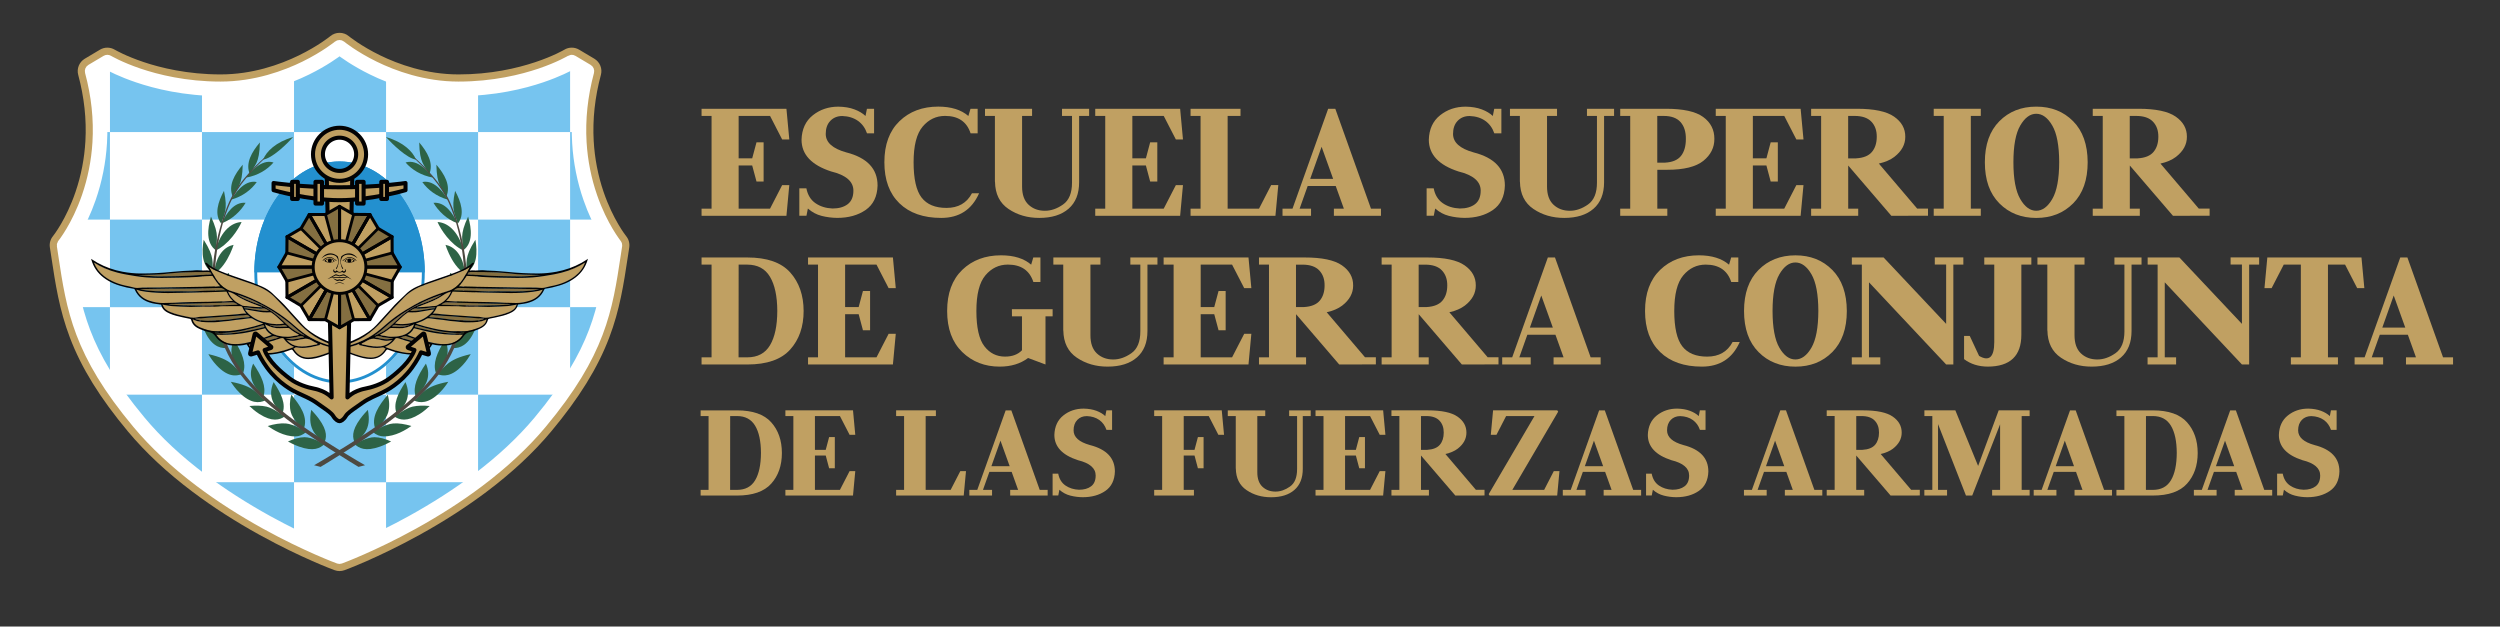 <?xml version="1.0" encoding="utf-8"?>
<!-- Generator: Adobe Illustrator 26.3.1, SVG Export Plug-In . SVG Version: 6.00 Build 0)  -->
<svg version="1.1" id="Capa_1" xmlns="http://www.w3.org/2000/svg" xmlns:xlink="http://www.w3.org/1999/xlink" x="0px" y="0px"
	 viewBox="0 0 935.23 234.38" style="enable-background:new 0 0 935.23 234.38;" xml:space="preserve">
<rect x="0" y="0" width="935.23" height="234.38" fill="#333333" stroke="none"/>
<style type="text/css">
	.st0{fill:#FFFFFF;}
	.st1{clip-path:url(#SVGID_00000106868719821754313590000015131803506677250456_);fill:#76C4EF;}
	.st2{fill:#C0A062;}
	.st3{fill:none;stroke:#FFFFFF;stroke-width:3.886;stroke-miterlimit:10;}
	.st4{fill:#2390CF;}
	.st5{fill:#2D6346;}
	.st6{fill:#4D4941;}
	.st7{fill:#846F41;}
	.st8{fill:#020203;}
	.st9{fill:none;stroke:#020203;stroke-width:1.519;stroke-linecap:round;stroke-linejoin:round;stroke-miterlimit:10;}
	.st10{fill:none;stroke:#020203;stroke-width:1.139;stroke-linecap:round;stroke-linejoin:round;stroke-miterlimit:10;}
	.st11{fill:none;stroke:#020203;stroke-width:1.05;stroke-linecap:round;stroke-linejoin:round;stroke-miterlimit:10;}
	.st12{fill:none;stroke:#020203;stroke-width:0.38;stroke-linecap:round;stroke-linejoin:round;stroke-miterlimit:10;}
	.st13{fill:none;stroke:#020203;stroke-width:1.102;stroke-linecap:round;stroke-linejoin:round;stroke-miterlimit:10;}
</style>
<g>
	<path class="st0" d="M221.54,73.65c-2.26-6.52-3.62-13.36-4.04-20.32c-0.52-8.7,0.43-17.62,2.82-26.52
		c0.09-0.33-0.05-0.69-0.35-0.86l-5.7-3.39c-0.24-0.14-0.55-0.14-0.79,0c-0.04,0.02-4.17,2.49-11.38,4.94
		c-6.67,2.26-17.39,4.96-30.57,4.96c-13.12,0-24.38-4.18-31.52-7.68c-7.75-3.8-12.45-7.66-12.5-7.7c-0.28-0.23-0.72-0.23-0.99,0
		c-0.05,0.04-4.72,3.88-12.46,7.68c-7.15,3.51-18.42,7.7-31.56,7.7c-13.16,0-23.86-2.69-30.52-4.95
		c-7.23-2.45-11.39-4.93-11.43-4.95c-0.24-0.15-0.55-0.15-0.79,0l-5.7,3.39c-0.3,0.18-0.44,0.53-0.35,0.86
		c2.4,8.9,3.35,17.82,2.82,26.52c-0.42,6.96-1.78,13.8-4.04,20.32c-3.85,11.12-9.06,17.55-9.11,17.62c-0.14,0.17-0.2,0.39-0.17,0.61
		c0.18,1.18,0.36,2.35,0.53,3.5c3.09,20.43,5.52,36.56,27.67,63.1c6.29,7.54,14.16,14.88,23.41,21.83
		c7.39,5.55,15.66,10.87,24.59,15.8c15.2,8.39,27.21,12.82,27.33,12.86c0.09,0.03,0.17,0.05,0.26,0.05c0.09,0,0.18-0.02,0.26-0.05
		c0.12-0.04,12.14-4.47,27.34-12.86c8.93-4.93,17.21-10.24,24.59-15.8c9.25-6.95,17.12-14.29,23.41-21.83
		c22.15-26.55,24.58-42.68,27.67-63.1c0.17-1.15,0.35-2.32,0.53-3.5c0.03-0.22-0.03-0.44-0.17-0.61
		C230.6,91.2,225.4,84.77,221.54,73.65"/>
	<g>
		<defs>
			<path id="SVGID_1_" d="M114.75,26.14C107.45,29.73,95.94,34,82.51,34c-13.39,0-24.29-2.74-31.07-5.05
				c-6.16-2.09-10.06-4.16-11.28-4.84l-4.81,2.86c2.33,8.89,3.25,17.8,2.72,26.5c-0.43,7.11-1.82,14.09-4.14,20.75
				c-3.54,10.19-8.09,16.39-9.14,17.75c0.16,1.07,0.32,2.13,0.48,3.17c3.05,20.19,5.46,36.13,27.33,62.35
				c6.21,7.44,13.99,14.7,23.14,21.58c7.32,5.51,15.53,10.78,24.39,15.68c13.86,7.65,25.04,11.98,26.88,12.68
				c1.84-0.7,13.03-5.03,26.89-12.68c8.87-4.89,17.08-10.17,24.4-15.68c9.15-6.88,16.93-14.13,23.14-21.58
				c21.87-26.21,24.28-42.16,27.33-62.35c0.16-1.04,0.32-2.1,0.48-3.17c-1.05-1.36-5.6-7.55-9.14-17.75
				c-2.31-6.66-3.71-13.64-4.14-20.75c-0.53-8.7,0.39-17.61,2.72-26.5l-4.81-2.86c-1.22,0.68-5.12,2.75-11.28,4.84
				c-6.78,2.3-17.68,5.05-31.07,5.05c-13.43,0-24.95-4.27-32.24-7.86c-6.55-3.22-10.88-6.4-12.28-7.49
				C125.62,19.74,121.3,22.92,114.75,26.14"/>
		</defs>
		<clipPath id="SVGID_00000146471667926252596510000006980434739077953159_">
			<use xlink:href="#SVGID_1_"  style="overflow:visible;"/>
		</clipPath>
		
			<rect x="41.14" y="82.16" style="clip-path:url(#SVGID_00000146471667926252596510000006980434739077953159_);fill:#76C4EF;" width="34.43" height="32.75"/>
		
			<rect x="109.99" y="147.65" style="clip-path:url(#SVGID_00000146471667926252596510000006980434739077953159_);fill:#76C4EF;" width="34.43" height="32.75"/>
		
			<rect x="41.14" y="147.65" style="clip-path:url(#SVGID_00000146471667926252596510000006980434739077953159_);fill:#76C4EF;" width="34.43" height="32.75"/>
		
			<rect x="178.84" y="82.16" style="clip-path:url(#SVGID_00000146471667926252596510000006980434739077953159_);fill:#76C4EF;" width="34.43" height="32.75"/>
		
			<rect x="178.84" y="147.65" style="clip-path:url(#SVGID_00000146471667926252596510000006980434739077953159_);fill:#76C4EF;" width="34.43" height="32.75"/>
		
			<rect x="213.27" y="49.41" style="clip-path:url(#SVGID_00000146471667926252596510000006980434739077953159_);fill:#76C4EF;" width="34.6" height="32.75"/>
		
			<rect x="75.56" y="114.9" style="clip-path:url(#SVGID_00000146471667926252596510000006980434739077953159_);fill:#76C4EF;" width="34.43" height="32.75"/>
		
			<rect x="109.99" y="82.16" style="clip-path:url(#SVGID_00000146471667926252596510000006980434739077953159_);fill:#76C4EF;" width="34.43" height="32.75"/>
		
			<rect x="144.42" y="114.9" style="clip-path:url(#SVGID_00000146471667926252596510000006980434739077953159_);fill:#76C4EF;" width="34.43" height="32.75"/>
		
			<rect x="75.56" y="49.41" style="clip-path:url(#SVGID_00000146471667926252596510000006980434739077953159_);fill:#76C4EF;" width="34.43" height="32.75"/>
		
			<rect x="144.42" y="49.41" style="clip-path:url(#SVGID_00000146471667926252596510000006980434739077953159_);fill:#76C4EF;" width="34.43" height="32.75"/>
		
			<rect x="144.42" y="180.39" style="clip-path:url(#SVGID_00000146471667926252596510000006980434739077953159_);fill:#76C4EF;" width="34.43" height="40.22"/>
		
			<rect x="75.56" y="180.39" style="clip-path:url(#SVGID_00000146471667926252596510000006980434739077953159_);fill:#76C4EF;" width="34.43" height="40.22"/>
		
			<rect x="213.27" y="114.9" style="clip-path:url(#SVGID_00000146471667926252596510000006980434739077953159_);fill:#76C4EF;" width="34.6" height="32.75"/>
		
			<rect x="14.98" y="49.41" style="clip-path:url(#SVGID_00000146471667926252596510000006980434739077953159_);fill:#76C4EF;" width="26.15" height="32.75"/>
		
			<rect x="109.99" y="4.82" style="clip-path:url(#SVGID_00000146471667926252596510000006980434739077953159_);fill:#76C4EF;" width="34.43" height="44.59"/>
		
			<rect x="178.84" y="4.82" style="clip-path:url(#SVGID_00000146471667926252596510000006980434739077953159_);fill:#76C4EF;" width="34.43" height="44.59"/>
		
			<rect x="14.98" y="114.9" style="clip-path:url(#SVGID_00000146471667926252596510000006980434739077953159_);fill:#76C4EF;" width="26.15" height="32.75"/>
		
			<rect x="41.14" y="4.82" style="clip-path:url(#SVGID_00000146471667926252596510000006980434739077953159_);fill:#76C4EF;" width="34.43" height="44.59"/>
	</g>
	<path class="st2" d="M234.24,88.34c-0.16-0.2-4.94-6.26-8.46-16.59c-2.07-6.09-3.31-12.48-3.68-18.97
		c-0.46-8.12,0.45-16.45,2.69-24.77c0.63-2.33-0.37-4.8-2.45-6.04l-5.7-3.39c-1.71-1.01-3.83-1.01-5.53,0.02
		c-0.15,0.09-15.63,9.24-39.57,9.24c-12.12,0-22.59-3.85-29.24-7.09c-7.34-3.57-11.8-7.2-11.83-7.23c-0.97-0.81-2.18-1.24-3.45-1.24
		c-1.26,0-2.47,0.44-3.44,1.24c-0.17,0.14-17.57,14.32-41.07,14.32c-12.39,0-22.47-2.5-28.75-4.61c-6.85-2.29-10.8-4.62-10.82-4.63
		c-1.7-1.02-3.83-1.03-5.53-0.02l-5.7,3.39c-2.08,1.24-3.08,3.7-2.45,6.04c2.24,8.32,3.15,16.66,2.69,24.77
		c-0.37,6.49-1.6,12.88-3.68,18.97c-3.51,10.33-8.29,16.39-8.46,16.59c-0.98,1.19-1.39,2.71-1.15,4.23
		c0.18,1.18,0.36,2.34,0.53,3.48c1.54,10.19,2.99,19.81,6.94,30.2c4.33,11.41,11.24,22.58,21.75,35.18
		c6.52,7.81,14.65,15.4,24.18,22.56c7.56,5.68,16.01,11.12,25.13,16.15c15.51,8.56,27.47,12.97,27.98,13.16
		c0.6,0.22,1.23,0.33,1.85,0.33c0.63,0,1.25-0.11,1.85-0.33c0.5-0.18,12.47-4.6,27.99-13.16c9.12-5.03,17.58-10.47,25.14-16.15
		c9.53-7.16,17.67-14.75,24.18-22.57c10.51-12.59,17.42-23.77,21.75-35.18c3.94-10.38,5.4-20.01,6.94-30.2
		c0.17-1.15,0.35-2.31,0.53-3.48C235.62,91.05,235.22,89.53,234.24,88.34 M230.82,91.87c-0.18,1.18-0.36,2.35-0.53,3.5
		c-3.09,20.43-5.52,36.56-27.67,63.1c-6.29,7.54-14.16,14.88-23.41,21.83c-7.39,5.55-15.66,10.87-24.59,15.8
		c-15.21,8.39-27.22,12.82-27.34,12.86c-0.09,0.03-0.18,0.05-0.26,0.05c-0.09,0-0.18-0.02-0.26-0.05
		c-0.12-0.04-12.13-4.47-27.33-12.86c-8.93-4.93-17.2-10.24-24.59-15.8c-9.24-6.95-17.12-14.29-23.41-21.83
		c-22.15-26.55-24.58-42.68-27.67-63.1c-0.17-1.15-0.35-2.32-0.53-3.5c-0.03-0.22,0.03-0.44,0.17-0.61
		c0.05-0.06,5.26-6.5,9.11-17.62c2.26-6.52,3.62-13.36,4.04-20.32c0.52-8.7-0.43-17.62-2.82-26.52c-0.09-0.33,0.05-0.69,0.35-0.86
		l5.7-3.39c0.24-0.14,0.55-0.14,0.79,0c0.04,0.03,4.21,2.51,11.43,4.95c6.66,2.26,17.37,4.95,30.52,4.95
		c13.14,0,24.41-4.19,31.56-7.7c7.74-3.81,12.41-7.64,12.46-7.68c0.28-0.23,0.72-0.23,0.99,0c0.05,0.04,4.75,3.9,12.5,7.7
		c7.14,3.5,18.4,7.68,31.52,7.68c13.18,0,23.9-2.7,30.57-4.96c7.21-2.45,11.34-4.91,11.38-4.94c0.24-0.15,0.55-0.15,0.79,0l5.7,3.39
		c0.3,0.18,0.44,0.53,0.35,0.86c-2.4,8.9-3.35,17.82-2.82,26.52c0.42,6.96,1.78,13.8,4.04,20.32c3.85,11.12,9.06,17.55,9.11,17.62
		C230.79,91.43,230.85,91.65,230.82,91.87"/>
	<path class="st0" d="M221.54,73.65c-2.26-6.52-3.62-13.36-4.04-20.32c-0.52-8.7,0.43-17.62,2.82-26.52
		c0.09-0.33-0.05-0.69-0.35-0.86l-5.7-3.39c-0.24-0.15-0.55-0.14-0.79,0c-0.04,0.02-4.17,2.49-11.38,4.94
		c-6.67,2.26-17.39,4.96-30.57,4.96c-13.12,0-24.38-4.18-31.52-7.68c-7.75-3.8-12.45-7.66-12.5-7.7c-0.28-0.23-0.72-0.23-0.99,0
		c-0.05,0.04-4.72,3.87-12.46,7.68c-7.15,3.51-18.42,7.7-31.56,7.7c-13.16,0-23.86-2.69-30.52-4.95
		c-7.23-2.45-11.39-4.93-11.43-4.95c-0.24-0.15-0.55-0.15-0.79,0l-5.7,3.39c-0.3,0.18-0.44,0.53-0.35,0.86
		c2.4,8.9,3.35,17.82,2.82,26.52c-0.42,6.96-1.78,13.8-4.04,20.32c-3.85,11.12-9.06,17.55-9.11,17.62c-0.14,0.17-0.2,0.39-0.17,0.61
		c0.18,1.18,0.36,2.35,0.53,3.5c3.09,20.43,5.52,36.56,27.67,63.1c6.29,7.54,14.16,14.88,23.41,21.83
		c7.39,5.55,15.66,10.87,24.59,15.8c15.2,8.39,27.21,12.82,27.33,12.86c0.09,0.03,0.18,0.05,0.26,0.05c0.09,0,0.18-0.02,0.26-0.05
		c0.12-0.04,12.14-4.47,27.34-12.86c8.93-4.93,17.21-10.24,24.6-15.8c9.25-6.95,17.12-14.29,23.41-21.83
		c22.15-26.55,24.58-42.68,27.67-63.1c0.17-1.15,0.35-2.32,0.53-3.5c0.03-0.22-0.03-0.44-0.17-0.61
		C230.6,91.2,225.4,84.77,221.54,73.65 M228.77,95.14c-3.05,20.19-5.46,36.13-27.33,62.35c-6.21,7.44-13.99,14.7-23.14,21.58
		c-7.33,5.51-15.54,10.78-24.4,15.68c-13.86,7.65-25.05,11.98-26.89,12.68c-1.84-0.7-13.02-5.03-26.88-12.68
		c-8.86-4.89-17.07-10.17-24.39-15.68c-9.14-6.87-16.93-14.13-23.13-21.58c-21.87-26.21-24.28-42.16-27.33-62.35
		c-0.16-1.04-0.32-2.1-0.48-3.17c1.05-1.36,5.59-7.56,9.14-17.75c2.32-6.66,3.71-13.64,4.14-20.75c0.53-8.7-0.39-17.61-2.72-26.5
		l4.81-2.86c1.22,0.68,5.12,2.75,11.28,4.84C58.22,31.25,69.11,34,82.51,34c13.43,0,24.95-4.27,32.24-7.86
		c6.55-3.22,10.88-6.4,12.27-7.49c1.4,1.09,5.72,4.27,12.28,7.49c7.29,3.58,18.81,7.86,32.24,7.86c13.39,0,24.29-2.74,31.07-5.05
		c6.16-2.09,10.06-4.16,11.28-4.84l4.81,2.86c-2.33,8.89-3.25,17.8-2.72,26.5c0.43,7.11,1.83,14.09,4.14,20.75
		c3.54,10.19,8.09,16.39,9.14,17.75C229.08,93.04,228.92,94.09,228.77,95.14"/>
	<path class="st3" d="M221.54,73.65c-2.26-6.52-3.62-13.36-4.04-20.32c-0.52-8.7,0.43-17.62,2.82-26.52
		c0.09-0.33-0.05-0.69-0.35-0.86l-5.7-3.39c-0.24-0.15-0.55-0.14-0.79,0c-0.04,0.02-4.17,2.49-11.38,4.94
		c-6.67,2.26-17.39,4.96-30.57,4.96c-13.12,0-24.38-4.18-31.52-7.68c-7.75-3.8-12.45-7.66-12.5-7.7c-0.28-0.23-0.72-0.23-0.99,0
		c-0.05,0.04-4.72,3.87-12.46,7.68c-7.15,3.51-18.42,7.7-31.56,7.7c-13.16,0-23.86-2.69-30.52-4.95
		c-7.23-2.45-11.39-4.93-11.43-4.95c-0.24-0.15-0.55-0.15-0.79,0l-5.7,3.39c-0.3,0.18-0.44,0.53-0.35,0.86
		c2.4,8.9,3.35,17.82,2.82,26.52c-0.42,6.96-1.78,13.8-4.04,20.32c-3.85,11.12-9.06,17.55-9.11,17.62c-0.14,0.17-0.2,0.39-0.17,0.61
		c0.18,1.18,0.36,2.35,0.53,3.5c3.09,20.43,5.52,36.56,27.67,63.1c6.29,7.54,14.16,14.88,23.41,21.83
		c7.39,5.55,15.66,10.87,24.59,15.8c15.2,8.39,27.21,12.82,27.33,12.86c0.09,0.03,0.18,0.05,0.26,0.05c0.09,0,0.18-0.02,0.26-0.05
		c0.12-0.04,12.14-4.47,27.34-12.86c8.93-4.93,17.21-10.24,24.6-15.8c9.25-6.95,17.12-14.29,23.41-21.83
		c22.15-26.55,24.58-42.68,27.67-63.1c0.17-1.15,0.35-2.32,0.53-3.5c0.03-0.22-0.03-0.44-0.17-0.61
		C230.6,91.2,225.4,84.77,221.54,73.65z M228.77,95.14c-3.05,20.19-5.46,36.13-27.33,62.35c-6.21,7.44-13.99,14.7-23.14,21.58
		c-7.33,5.51-15.54,10.78-24.4,15.68c-13.86,7.65-25.05,11.98-26.89,12.68c-1.84-0.7-13.02-5.03-26.88-12.68
		c-8.86-4.89-17.07-10.17-24.39-15.68c-9.14-6.87-16.93-14.13-23.13-21.58c-21.87-26.21-24.28-42.16-27.33-62.35
		c-0.16-1.04-0.32-2.1-0.48-3.17c1.05-1.36,5.59-7.56,9.14-17.75c2.32-6.66,3.71-13.64,4.14-20.75c0.53-8.7-0.39-17.61-2.72-26.5
		l4.81-2.86c1.22,0.68,5.12,2.75,11.28,4.84C58.22,31.25,69.11,34,82.51,34c13.43,0,24.95-4.27,32.24-7.86
		c6.55-3.22,10.88-6.4,12.27-7.49c1.4,1.09,5.72,4.27,12.28,7.49c7.29,3.58,18.81,7.86,32.24,7.86c13.39,0,24.29-2.74,31.07-5.05
		c6.16-2.09,10.06-4.16,11.28-4.84l4.81,2.86c-2.33,8.89-3.25,17.8-2.72,26.5c0.43,7.11,1.83,14.09,4.14,20.75
		c3.54,10.19,8.09,16.39,9.14,17.75C229.08,93.04,228.92,94.09,228.77,95.14z"/>
	<path class="st0" d="M127.02,143.42c17.61,0,31.88-18.58,31.88-41.51H95.14C95.14,124.84,109.41,143.42,127.02,143.42"/>
	<path class="st4" d="M127.02,60.4c-17.61,0-31.88,18.59-31.88,41.51h63.76C158.9,78.98,144.63,60.4,127.02,60.4"/>
	<path class="st4" d="M127.02,61.48c16.98,0,30.8,18.14,30.8,40.43c0,22.29-13.82,40.43-30.8,40.43c-16.98,0-30.8-18.14-30.8-40.43
		C96.22,79.61,110.04,61.48,127.02,61.48 M127.02,60.4c-17.61,0-31.88,18.59-31.88,41.51c0,22.93,14.27,41.51,31.88,41.51
		c17.61,0,31.88-18.59,31.88-41.51C158.9,78.98,144.63,60.4,127.02,60.4"/>
	<path class="st5" d="M93.3,151.88c0.81,0.76,2.08,1.94,3.68,2.96c4.88,3.12,7.65,2.26,9.56,0.94c-0.73-0.38-4.31-3.07-6.82-3.66
		C97.82,151.69,95.68,151.66,93.3,151.88"/>
	<path class="st5" d="M74.83,118.59c0.25,1.16,0.69,2.98,1.54,4.88c2.5,5.63,5.51,6.86,8.28,6.75
		C81.78,126.05,82.95,124.03,74.83,118.59"/>
	<path class="st5" d="M116.43,153.32c0.66,0.73,1.74,1.85,2.8,3.28c3.48,4.74,2.98,7.33,1.9,9.41
		C118.68,162.92,114.88,161.05,116.43,153.32"/>
	<path class="st5" d="M108.99,147.66c3.15,3.82,6.59,8.5,4.51,13.1c-0.4-0.43-1.4-1.38-2.38-2.56c-0.99-1.18-1.95-2.61-2.31-3.95
		C108.28,152.32,108.31,150.03,108.99,147.66"/>
	<path class="st5" d="M102.36,142.93c2.77,4.19,4.86,8.31,3.17,12.03C102.55,151.76,99.98,148.39,102.36,142.93"/>
	<path class="st5" d="M94.71,136.02c3.29,4.79,4.94,8.69,3.88,12.14C94.62,144.72,92.59,140.85,94.71,136.02"/>
	<path class="st5" d="M85.69,102.09c-0.13,4.32-1.38,10.61-4.64,13.85C79.41,107.91,82.52,103.65,85.69,102.09"/>
	<path class="st5" d="M87.39,91.59c-0.24,0.81-0.7,1.99-1.29,3.27c-1.34,2.87-3.29,5.92-6.02,7.56
		C80.76,95.12,84.24,92.2,87.39,91.59"/>
	<path class="st5" d="M90.38,83.06c-1.24,2.8-4.78,8.39-9.79,10.69C82.77,85.79,87.09,83.19,90.38,83.06"/>
	<path class="st5" d="M91.88,75.87c-1.72,2.95-4.92,6.21-9.01,7.67C84.73,79.67,87.62,75.47,91.88,75.87"/>
	<path class="st5" d="M96.05,68.1c-2.02,2.85-5.22,5.38-9.66,6.62C87.6,72.92,91.25,67.06,96.05,68.1"/>
	<path class="st5" d="M109.67,51.27c-2.33,2.56-7.84,7.98-11.24,8.43C99.59,56.73,103.15,53.13,109.67,51.27"/>
	<path class="st5" d="M107.72,165.16c0.94,0.5,2.41,1.29,4.12,1.9c5.53,1.97,7.91,0.6,9.55-0.93c-0.69-0.29-4.63-2.61-7.46-2.58
		C111.99,163.57,109.91,164.16,107.72,165.16"/>
	<path class="st5" d="M100.14,159.37c0.97,0.65,2.48,1.65,4.29,2.47c1.81,0.82,3.92,1.44,6.07,1.42c1.37-0.01,2.73-0.48,4.2-1.75
		c-0.4-0.17-1.61-0.88-3.08-1.58c-1.47-0.7-3.21-1.4-4.69-1.52C104.85,158.26,102.59,158.63,100.14,159.37"/>
	<path class="st5" d="M86.34,142.82c0.64,1.01,1.7,2.55,3.15,3.99c4.24,4.24,7.41,4.05,9.75,2.99
		C96,147.37,95.38,144.5,86.34,142.82"/>
	<path class="st5" d="M87.58,127.18c3.1,4.9,4.6,8.86,3.41,12.27C87.15,135.87,85.27,131.93,87.58,127.18"/>
	<path class="st5" d="M77.94,132.47c0.6,1.03,1.6,2.61,2.99,4.1c4.08,4.39,7.24,4.32,9.63,3.34
		C87.42,137.36,86.91,134.48,77.94,132.47"/>
	<path class="st5" d="M76.2,89.69c-0.83,4.71-0.71,10.34,3.61,12.25C79.11,97.91,80.62,96.65,76.2,89.69"/>
	<path class="st5" d="M76.36,101.18c-0.83,4.71-0.71,10.34,3.61,12.25C79.27,109.41,80.78,108.14,76.36,101.18"/>
	<path class="st5" d="M78.92,81.02c-1.36,4.61-1.91,10.05,1.98,12.72C80.83,89.48,82.31,88.3,78.92,81.02"/>
	<path class="st5" d="M83.79,71.4c-2.18,4.01-3.8,8.85-0.96,12.33C83.73,79.97,85.38,78.9,83.79,71.4"/>
	<path class="st5" d="M90.8,61.61c-2.98,3.5-5.55,7.8-3.73,11.95C88.83,69.95,90.63,69.61,90.8,61.61"/>
	<path class="st5" d="M102.32,60.79c-2.31,2.64-5.75,4.86-10.3,5.66C93.41,64.78,97.64,59.29,102.32,60.79"/>
	<path class="st5" d="M97.22,53.28c-2.98,3.5-5.55,7.8-3.73,11.95C95.26,61.62,97.06,61.28,97.22,53.28"/>
	<path class="st6" d="M98.81,59.08l0.24,0.16c-4.03,3.82-9.85,9.81-12.95,16.73c-3.83,8.58-7.69,24.79-4.7,41.06
		c3.62,19.68,15.32,29.86,25.85,38.09c10.53,8.22,29.31,18.92,29.31,18.92l-2.44,0.62c0,0-18.56-11.05-28.92-19.48
		c-10.36-8.42-21.85-18.82-25.06-38.57c-2.66-16.32,1.77-32.35,5.54-40.96C89.46,67.04,98.81,59.08,98.81,59.08"/>
	<path class="st5" d="M160.74,151.88c-0.81,0.76-2.08,1.94-3.68,2.96c-4.88,3.12-7.65,2.26-9.56,0.94c0.73-0.38,4.31-3.07,6.82-3.66
		C156.22,151.69,158.36,151.66,160.74,151.88"/>
	<path class="st5" d="M179.21,118.59c-0.25,1.16-0.69,2.98-1.54,4.88c-2.5,5.63-5.51,6.86-8.28,6.75
		C172.26,126.05,171.09,124.03,179.21,118.59"/>
	<path class="st5" d="M137.61,153.32c-0.66,0.73-1.74,1.85-2.8,3.28c-3.48,4.74-2.98,7.33-1.9,9.41
		C135.36,162.92,139.16,161.05,137.61,153.32"/>
	<path class="st5" d="M145.05,147.66c-3.15,3.82-6.59,8.5-4.51,13.1c0.4-0.43,1.4-1.38,2.38-2.56c0.99-1.18,1.95-2.61,2.31-3.95
		C145.76,152.32,145.73,150.03,145.05,147.66"/>
	<path class="st5" d="M151.68,142.93c-2.77,4.19-4.86,8.31-3.17,12.03C151.49,151.76,154.06,148.39,151.68,142.93"/>
	<path class="st5" d="M159.33,136.02c-3.29,4.79-4.94,8.69-3.88,12.14C159.42,144.72,161.45,140.85,159.33,136.02"/>
	<path class="st5" d="M168.35,102.09c0.13,4.32,1.38,10.61,4.64,13.85C174.63,107.91,171.52,103.65,168.35,102.09"/>
	<path class="st5" d="M166.65,91.59c0.24,0.81,0.7,1.99,1.29,3.27c1.34,2.87,3.29,5.92,6.02,7.56
		C173.28,95.12,169.8,92.2,166.65,91.59"/>
	<path class="st5" d="M163.67,83.06c1.24,2.8,4.78,8.39,9.79,10.69C171.27,85.79,166.95,83.19,163.67,83.06"/>
	<path class="st5" d="M162.16,75.87c1.72,2.95,4.92,6.21,9.01,7.67C169.31,79.67,166.43,75.47,162.16,75.87"/>
	<path class="st5" d="M157.99,68.1c2.02,2.85,5.21,5.38,9.66,6.62C166.44,72.92,162.79,67.06,157.99,68.1"/>
	<path class="st5" d="M144.38,51.27c2.33,2.56,7.84,7.98,11.24,8.43C154.45,56.73,150.89,53.13,144.38,51.27"/>
	<path class="st5" d="M146.32,165.16c-0.94,0.5-2.41,1.29-4.12,1.9c-5.53,1.97-7.91,0.6-9.55-0.93c0.69-0.29,4.63-2.61,7.46-2.58
		C142.05,163.57,144.13,164.16,146.32,165.16"/>
	<path class="st5" d="M153.9,159.37c-0.97,0.65-2.48,1.65-4.29,2.47c-1.81,0.82-3.92,1.44-6.07,1.42c-1.37-0.01-2.73-0.48-4.2-1.75
		c0.4-0.17,1.61-0.88,3.08-1.58c1.47-0.7,3.21-1.4,4.69-1.52C149.19,158.26,151.45,158.63,153.9,159.37"/>
	<path class="st5" d="M167.7,142.82c-0.64,1.01-1.7,2.55-3.15,3.99c-4.24,4.24-7.41,4.05-9.75,2.99
		C158.04,147.37,158.66,144.5,167.7,142.82"/>
	<path class="st5" d="M166.46,127.18c-3.1,4.9-4.6,8.86-3.41,12.27C166.89,135.87,168.78,131.93,166.46,127.18"/>
	<path class="st5" d="M176.1,132.47c-0.6,1.03-1.6,2.61-2.99,4.1c-4.08,4.39-7.24,4.32-9.63,3.34
		C166.62,137.36,167.13,134.48,176.1,132.47"/>
	<path class="st5" d="M177.84,89.69c0.83,4.71,0.71,10.34-3.61,12.25C174.93,97.91,173.42,96.65,177.84,89.69"/>
	<path class="st5" d="M177.68,101.18c0.83,4.71,0.71,10.34-3.61,12.25C174.77,109.41,173.26,108.14,177.68,101.18"/>
	<path class="st5" d="M175.12,81.02c1.36,4.61,1.91,10.05-1.98,12.72C173.21,89.48,171.73,88.3,175.12,81.02"/>
	<path class="st5" d="M170.25,71.4c2.18,4.01,3.8,8.85,0.96,12.33C170.31,79.97,168.66,78.9,170.25,71.4"/>
	<path class="st5" d="M163.24,61.61c2.98,3.5,5.55,7.8,3.72,11.95C165.21,69.95,163.41,69.61,163.24,61.61"/>
	<path class="st5" d="M151.72,60.79c2.31,2.64,5.75,4.86,10.3,5.66C160.63,64.78,156.4,59.29,151.72,60.79"/>
	<path class="st5" d="M156.82,53.28c2.98,3.5,5.55,7.8,3.73,11.95C158.78,61.62,156.98,61.28,156.82,53.28"/>
	<path class="st6" d="M155.24,59.08L155,59.24c4.03,3.82,9.85,9.81,12.95,16.73c3.83,8.58,7.69,24.79,4.7,41.06
		c-3.62,19.68-15.32,29.86-25.85,38.09c-10.53,8.22-29.31,18.92-29.31,18.92l2.44,0.62c0,0,18.56-11.05,28.92-19.48
		c10.36-8.42,21.85-18.82,25.06-38.57c2.66-16.32-1.77-32.35-5.54-40.96C164.58,67.04,155.24,59.08,155.24,59.08"/>
	<path class="st2" d="M155.08,121.1c-0.19,0.1-0.3,0.16-0.41,0.22c-1.7,0.92-3.46,1.5-5.39,1.37c-0.95-0.06-1.91-0.04-2.86-0.07
		c-0.24-0.01-0.47,0.01-0.66,0.16c-1.17,0.97-2.45,1.74-3.77,2.46c0.56,0.35,1.18,0.34,1.76,0.45c0.97,0.18,1.95,0.39,2.93,0.36
		c1.03-0.03,2.08-0.08,3.1-0.32C152.22,125.17,154.2,123.98,155.08,121.1"/>
	<path class="st7" d="M160.21,128.36c-2.5-0.71-4.94-1.62-7.42-2.42c-0.47-0.15-0.93-0.49-1.5-0.26c-0.57,0.23-1.17,0.35-1.86,0.55
		C153.01,127.36,156.51,128.44,160.21,128.36"/>
	<path class="st7" d="M153.63,121.41c-0.11-0.02-0.18-0.04-0.23-0.03c-1.72,0.41-3.46,0.48-5.17,0.12c-0.77-0.16-1.22,0.1-1.79,0.71
		C148.93,122.22,151.33,122.7,153.63,121.41"/>
	<path class="st2" d="M135.18,128.7c0.11,0.06,0.21,0.16,0.32,0.19c2.31,0.51,4.61,1,7.01,0.73c1.77-0.2,3.15-1.06,4.5-2.46
		c-0.36,0.04-0.58,0.05-0.81,0.09c-0.93,0.16-1.86,0.28-2.81,0.04c-1.09-0.28-2.2-0.48-3.32-0.62c-1.79-0.23-3.14,1.09-4.69,1.71
		C135.29,128.41,135.25,128.59,135.18,128.7"/>
	<path class="st7" d="M161.11,118.76c1.27,0.11,2.55,0.16,3.82,0.36c2.22,0.34,4.45,0.64,6.68,0.75c2.49,0.12,4.99,0.39,7.49,0.04
		c0.72-0.1,1.41-0.29,2.23-0.68c-0.28-0.06-0.4-0.11-0.52-0.11c-1.66-0.03-3.32-0.25-4.97-0.35c-2.46-0.15-4.91-0.35-7.36-0.56
		c-1.22-0.1-2.44-0.08-3.65-0.24c-0.84-0.11-1.71,0.02-2.5-0.21c-0.86-0.24-1.34,0.18-1.86,0.79
		C160.69,118.73,160.9,118.74,161.11,118.76"/>
	<path class="st7" d="M154.75,115.06c1.66-0.92,3.48-1.39,5.21-2.11c1.89-0.79,3.8-1.53,5.49-2.79c0.05-0.01,0.12-0.02,0.08-0.1
		c-0.01-0.01-0.08,0.01-0.13,0.02c-0.01,0-0.01,0-0.02,0c-1.31,0.48-2.62,0.94-3.91,1.46c-3,1.2-5.9,2.64-8.67,4.36
		c-2.64,1.63-5.17,3.45-7.6,5.43c-1.32,1.08-2.53,2.31-3.92,3.3c-0.5,0.35-1.05,0.62-1.56,1.2c1.34-0.52,2.51-1.11,3.64-1.76
		c2.21-1.26,3.98-3.16,5.86-4.9C150.92,117.57,152.74,116.17,154.75,115.06"/>
	<path class="st7" d="M180.71,109.02c1.82,0.15,3.66,0.03,5.49,0.01c4.01-0.03,8.02,0.22,12.03-0.2c1.35-0.14,2.68-0.31,3.98-0.73
		c-4.49-0.01-8.98-0.23-13.47-0.19c-5.67,0.06-11.34-0.16-17-0.29c-0.65-0.02-1.17,0.22-1.67,0.6c-0.19,0.15-0.39,0.27-0.64,0.44
		C173.23,108.88,176.98,108.72,180.71,109.02"/>
	<path class="st2" d="M129.6,129.61c2.88-0.7,5.63-1.78,8.25-3.26c2.23-1.26,4.24-2.83,6.19-4.57c2.37-2.12,4.93-3.99,7.6-5.65
		c4.39-2.73,9-4.93,13.85-6.54c1.37-0.46,2.79-0.77,4.06-1.51c1.5-0.88,2.7-2.13,3.68-3.65c0.95-1.48,1.88-2.96,2.61-4.57
		c0.05-0.01,0.12-0.02,0.09-0.1c-0.01-0.02-0.1,0-0.15,0c-1.02,0.77-2.16,1.31-3.3,1.81c-4.37,1.91-8.91,3.3-13.38,4.88
		c-3,1.05-5.78,2.49-8.06,4.89c-1.87,1.97-3.79,3.88-5.59,5.93c-1.73,1.96-3.45,3.92-5.38,5.66c-2.31,2.09-4.83,3.75-7.63,4.92
		c-0.69,0.29-1.38,0.63-2.1,0.8c-0.54,0.13-0.99,0.22-1.05,0.95C129.4,129.61,129.51,129.63,129.6,129.61"/>
	<path class="st7" d="M191.33,113.93c-0.53-0.22-0.92-0.29-1.31-0.3c-5.97-0.12-11.95-0.17-17.92-0.46c-1.5-0.07-3.02,0-4.52-0.11
		c-0.99-0.07-1.82,0.16-2.64,1.02C173.76,114.31,182.46,114.69,191.33,113.93"/>
	<path class="st2" d="M168.8,109.01c-1.16,0.26-2.17,0.74-3.13,1.41c-2.68,1.85-5.68,2.88-8.65,4c-0.44,0.16-0.93,0.23-1.32,0.61
		c0.56,0.14,1.06-0.06,1.56-0.06c1.49,0.01,2.96-0.28,4.44-0.39c0.58-0.04,1.19,0.06,1.77-0.25c1.13-0.59,2.25-1.17,3.19-2.09
		C167.58,111.33,168.36,110.33,168.8,109.01"/>
	<path class="st2" d="M160.99,115.88c-2.68,0.4-5.33,1.15-8.08,0.86c-0.15-0.02-0.33,0.06-0.47,0.15c-1.65,1.09-3.03,2.54-4.5,3.88
		c-0.15,0.14-0.25,0.3,0.06,0.35c0.41,0.07,0.83,0.13,1.24,0.16c2.17,0.16,4.26-0.22,6.37-0.81c2.79-0.78,5.1-2.26,6.95-4.7
		C161.98,115.61,161.48,115.81,160.99,115.88"/>
	<path class="st7" d="M174.85,102.76c1.01-0.15,2,0.18,3.01,0.17c0.6,0,1.2,0,1.79,0.05c2.62,0.24,5.23,0.37,7.86,0.4
		c1.67,0.02,3.34,0.08,5,0.08c1.12,0,2.24,0.03,3.36-0.01c2.37-0.08,4.73-0.26,7.11-0.59c-0.06-0.01-0.12-0.03-0.18-0.03
		c-3.58-0.1-7.15-0.06-10.72-0.44c-2.03-0.22-4.06-0.44-6.1-0.53c-3.12-0.14-6.24-0.17-9.36-0.17
		C175.93,101.68,175.04,101.54,174.85,102.76"/>
	<path class="st2" d="M192.9,113.96c-1.05,0.16-2.09,0.4-3.14,0.48c-2.14,0.15-4.28,0.24-6.43,0.3c-1.27,0.04-2.55-0.01-3.82-0.06
		c-1.78-0.07-3.56,0.09-5.35-0.04c-3.25-0.24-6.53-0.18-9.8-0.21c-0.42,0-0.97,0.12-1.13,0.59c-0.31,0.91-0.89,1.58-1.5,2.38
		c0.69,0.01,1.32-0.05,1.92,0.05c1.54,0.27,3.09,0.3,4.64,0.44c1.84,0.17,3.69,0.29,5.54,0.39c1.35,0.07,2.69,0.22,4.04,0.27
		c0.73,0.03,1.49,0.01,2.2,0.17c0.86,0.2,1.76,0.28,2.57,0.11c2.61-0.54,5.25-0.99,7.75-2.03c1.17-0.49,2.27-1.12,2.79-2.5
		c0.05-0.13,0.15-0.26,0.09-0.37C193.15,113.69,193.03,113.94,192.9,113.96"/>
	<path class="st2" d="M193.17,109.52c-3.2,0.1-6.4-0.08-9.6-0.12c-2.33-0.03-4.67-0.12-7-0.15c-2.27-0.04-4.53-0.15-6.8-0.27
		c-0.25-0.01-0.49-0.08-0.66,0.32c-0.48,1.1-1.1,2.11-1.97,2.92c-0.09,0.08-0.24,0.16-0.2,0.32c0.05,0.18,0.21,0.11,0.32,0.11
		c1.05,0.02,2.1,0.14,3.15,0.18c6.08,0.22,12.17,0.1,18.24,0.49c1.25,0.08,2.51,0.02,3.76,0.08c2,0.1,3.95-0.23,5.85-0.87
		c2.11-0.71,3.81-2,4.86-4.3c-0.62,0.19-1.13,0.39-1.64,0.5C198.74,109.27,195.95,109.44,193.17,109.52"/>
	<path class="st2" d="M203.7,103.15c-1.48,0.22-2.97,0.46-4.45,0.55c-1.9,0.12-3.81,0.21-5.72,0.19c-4.43-0.05-8.87-0.11-13.3-0.37
		c-0.08,0-0.17-0.01-0.25-0.02c-1.7-0.22-3.41-0.33-5.13-0.36c-0.17,0-0.34-0.02-0.45,0.16c-0.85,1.38-1.74,2.73-2.98,3.91
		c0.25,0.01,0.35,0.01,0.46,0.01c7.45,0.14,14.9,0.28,22.36,0.4c1.31,0.02,2.63-0.02,3.92,0.01c1.36,0.04,2.74-0.03,4.11,0.13
		c1.25,0.14,2.44-0.38,3.66-0.6c3.31-0.59,6.44-1.69,9.21-3.82c1.76-1.36,3.07-3.09,3.87-5.3c-2.79,1.85-5.79,3.06-8.94,3.87
		C207.97,102.46,205.84,102.83,203.7,103.15"/>
	<path class="st2" d="M182.06,119.33c-0.06-0.06-0.09,0-0.11,0.07c-0.21,0.1-0.41,0.2-0.62,0.29c-2.04,0.84-4.19,0.77-6.3,0.82
		c-1.54,0.03-3.1-0.16-4.64-0.35c-0.65-0.08-1.31-0.06-1.95-0.17c-1.68-0.29-3.37-0.48-5.06-0.63c-0.65-0.06-1.29-0.22-1.93-0.27
		c-0.64-0.05-1.33-0.27-1.92,0.09c-0.54,0.33-1.09,0.64-1.65,0.9c-0.78,0.36-1.6,0.63-2.49,0.97c0.23,0.11,0.36,0.19,0.51,0.24
		c1.96,0.64,3.95,1.18,5.95,1.62c1.39,0.3,2.79,0.61,4.2,0.76c1.19,0.13,2.37,0.35,3.6,0.32c1.32-0.04,2.64,0.07,3.97,0.01
		c1.88-0.08,3.64-0.63,5.37-1.33c0.26-0.11,0.52-0.22,0.77-0.35c1.09-0.55,2-1.35,2.29-2.82c0.01-0.04,0.03-0.1,0.03-0.14
		C182.07,119.34,182.07,119.33,182.06,119.33"/>
	<path class="st2" d="M143.16,129.9c-1.44,0.25-2.85,0.25-4.3,0.06c-1.38-0.18-2.72-0.54-4.07-0.84c-0.3-0.07-0.63-0.21-0.16-0.69
		c-2.04,1.09-4.38,1.05-6.37,2.45c1.02,0.38,1.93,0.71,2.84,1.05c2.5,0.93,5,1.85,7.7,1.87c2.46,0.02,4.24-1.19,5.54-3.42
		C143.92,130.19,143.56,129.84,143.16,129.9"/>
	<path class="st7" d="M172.13,124.49c-2.19,0.09-4.36-0.19-6.52-0.46c-2.12-0.27-4.2-0.88-6.28-1.39c-1.2-0.29-2.38-0.67-3.56-1.04
		c-0.5-0.16-0.54,0.19-0.64,0.54c-0.13,0.45,0.21,0.33,0.37,0.38c0.39,0.12,0.8,0.21,1.2,0.31c1.74,0.42,3.48,0.77,5.23,1.12
		c1.98,0.39,3.96,0.64,5.95,0.86c1.77,0.19,3.56-0.02,5.34-0.02c0.24,0,0.46-0.08,0.59-0.36
		C173.21,124.24,172.67,124.46,172.13,124.49"/>
	<path class="st7" d="M162.9,114.94c-0.42-0.01-0.81-0.06-1.18-0.01c-2.05,0.26-4.1,0.52-6.17,0.42c-0.89-0.04-1.53,0.5-2.32,1.05
		c1.33,0.06,2.52,0.03,3.71-0.18c1.66-0.29,3.34-0.47,4.99-0.78C162.24,115.37,162.79,115.6,162.9,114.94"/>
	<path class="st7" d="M142.04,125.71c-0.76-0.24-1.36,0.05-1.97,0.5c2.47,0.47,4.92,1.39,7.43,0.21
		C145.65,126.44,143.82,126.28,142.04,125.71"/>
	<path class="st2" d="M157.69,128.62c-1.08-0.12-2.17-0.24-3.22-0.52c-1.84-0.48-3.67-1.06-5.49-1.64
		c-0.59-0.18-1.01-0.06-1.36,0.48c-0.35,0.54-0.82,0.95-1.3,1.37c-0.69,0.61-1.46,1.04-2.41,1.44c0.28,0.14,0.44,0.23,0.61,0.28
		c0.96,0.34,1.91,0.7,2.88,0.99c2.12,0.63,4.25,1.13,6.47,1.13c0.51,0,1-0.08,1.51-0.12c1.29-0.09,2.53-0.37,3.68-1.05
		c0.84-0.49,1.61-1.08,1.99-2.18C159.88,128.89,158.79,128.74,157.69,128.62"/>
	<path class="st2" d="M163.4,124.62c-1.26-0.19-2.5-0.43-3.74-0.72c-1.51-0.35-3.02-0.74-4.52-1.12c-0.15-0.04-0.27-0.18-0.4,0.08
		c-0.58,1.1-1.5,1.83-2.54,2.45c1.14,0.41,2.23,0.82,3.33,1.19c3.09,1.04,6.18,2.04,9.43,2.28c2.27,0.16,4.48-0.12,6.42-1.56
		c0.76-0.56,1.41-1.27,1.97-2.11c-1.5,0.07-2.93,0.05-4.37,0.02C167.11,125.09,165.26,124.89,163.4,124.62"/>
	<path class="st8" d="M219.8,96.92c-0.26,0.16-0.52,0.33-0.76,0.49c-0.52,0.33-1.01,0.65-1.51,0.92c-2.9,1.59-6.05,2.71-9.35,3.32
		c-2.24,0.41-4.43,0.63-6.53,0.65c-0.27,0-0.54,0-0.8,0c-3.57,0-7.29-0.2-11.03-0.59c-0.85-0.09-1.72-0.15-2.56-0.21
		c-0.62-0.05-1.27-0.09-1.9-0.15c-0.64-0.06-1.28-0.07-1.91-0.09c-0.77-0.02-1.56-0.04-2.33-0.14c-0.24-0.03-0.49-0.04-0.77-0.04
		c-0.42,0-0.84,0.03-1.24,0.06c-0.41,0.03-0.83,0.06-1.24,0.06c-0.17,0-0.33-0.01-0.49-0.02l-0.1-0.01
		c-0.21-0.02-0.42-0.03-0.64-0.03c-0.35,0-0.65,0.04-0.94,0.13c0.51-0.98,1.03-1.92,1.62-2.8l0.04-0.06l-0.18-0.16l-0.03,0
		c-0.44,0.04-0.73,0.33-1.02,0.61c-0.13,0.13-0.26,0.26-0.41,0.36c-1.92,1.36-4.03,2.21-6.2,3.03c-1.68,0.64-3.41,1.22-5.08,1.79
		c-2.82,0.95-5.73,1.94-8.51,3.2c-1.41,0.64-2.59,1.41-3.61,2.33c-0.58,0.53-1.15,1.09-1.71,1.63c-0.54,0.53-1.1,1.07-1.67,1.59
		c-0.93,0.85-1.79,1.81-2.61,2.75c-0.43,0.49-0.88,0.99-1.33,1.47c-0.61,0.65-1.22,1.33-1.81,1.99c-0.76,0.85-1.54,1.73-2.34,2.56
		l-0.02,0.02c-0.63,0.7-4.14,4.29-11.25,6.75c-0.38,0.13-0.57,0.56-0.63,0.75c-0.09,0.25-0.13,0.54-0.14,0.92
		c-0.31,0.18-0.8,0.59-0.89,0.81c-0.08,0.2,0.07,0.41,0.28,0.52l0.13,0.05c0.35,0.13,0.69,0.27,1.04,0.41
		c1.22,0.48,2.48,0.97,3.75,1.39c1.73,0.56,3.59,1.12,5.56,1.12h0c2.42,0,4.35-1.07,5.76-3.19c0.21-0.31,0.36-0.36,0.48-0.36
		c0.09,0,0.18,0.02,0.32,0.08c2.3,0.91,4.8,1.5,7.44,1.76c0.37,0.04,0.76,0.06,1.15,0.06c0.79,0,1.61-0.07,2.51-0.22
		c2.6-0.43,4.22-1.48,5.25-3.42c0.08-0.15,0.12-0.18,0.19-0.18c0.04,0,0.09,0.01,0.15,0.02c0.66,0.16,1.44,0.34,2.23,0.37l0.04,0
		c0.56,0.03,1.14,0.05,1.71,0.05c0.94,0,1.71-0.07,2.42-0.22c2.24-0.48,3.89-1.52,5.03-3.16c0.69-0.99,1.47-1.52,2.52-1.72
		c0.97-0.18,2.02-0.51,3.21-1.02c1.39-0.59,2.88-1.45,3.4-3.38c0.1-0.37,0.27-0.48,0.49-0.53c0.33-0.08,0.67-0.14,1-0.2
		c0.31-0.06,0.64-0.12,0.95-0.19c0.27-0.06,0.55-0.12,0.82-0.18c1.58-0.35,3.21-0.71,4.74-1.38c1.33-0.58,2.79-1.36,3.25-3.27
		c0.03-0.11,0.07-0.11,0.1-0.11c0.02,0,0.04,0,0.06,0c0.04,0,0.09,0.01,0.13,0c0.41-0.08,0.82-0.13,1.22-0.19
		c0.58-0.08,1.19-0.16,1.78-0.3c3.25-0.77,5.34-2.38,6.56-5.05c0.09-0.2,0.16-0.32,0.38-0.36c1.04-0.16,1.9-0.31,2.7-0.5
		c3.72-0.84,6.38-1.98,8.62-3.7c2.3-1.76,3.8-4,4.61-6.82l0.05-0.19L219.8,96.92z M149.6,122.23c-0.52,0-1.05-0.02-1.57-0.05
		c-0.46-0.02-0.94-0.04-1.42-0.05c0.47-0.48,0.9-0.71,1.6-0.56c1.64,0.35,3.38,0.31,5.16-0.11
		C152.06,122.13,150.73,122.23,149.6,122.23 M148.01,121.06c-0.1-0.02-0.14-0.04-0.14-0.06c0-0.02,0.01-0.07,0.12-0.17
		c0.36-0.33,0.72-0.67,1.07-0.99c1.07-1.01,2.19-2.05,3.42-2.87c0.14-0.09,0.28-0.14,0.39-0.14c0.01,0,0.02,0,0.03,0
		c0.41,0.04,0.84,0.06,1.27,0.06c1.63,0,3.26-0.3,4.83-0.59c0.65-0.12,1.33-0.24,1.99-0.34c0.12-0.02,0.24-0.04,0.36-0.07
		c0.23-0.05,0.46-0.1,0.71-0.1c0.13,0,0.25,0.01,0.36,0.04c-1.76,2.29-4,3.79-6.84,4.58c-2.51,0.7-4.47,0.95-6.34,0.8
		c-0.39-0.03-0.78-0.09-1.16-0.15L148.01,121.06z M161.92,115.35c-0.88,0.17-1.78,0.3-2.65,0.42c-0.77,0.11-1.57,0.23-2.34,0.36
		c-0.79,0.14-1.6,0.21-2.55,0.21c-0.29,0-0.59-0.01-0.92-0.02c0.03-0.02,0.06-0.04,0.09-0.06c0.67-0.47,1.25-0.88,2.01-0.85
		c0.3,0.01,0.61,0.02,0.93,0.02c1.77,0,3.54-0.23,5.26-0.44c0.21-0.03,0.49-0.02,0.77,0c0.1,0.01,0.2,0.01,0.31,0.02
		c-0.1,0.37-0.38,0.35-0.62,0.34C162.08,115.34,161.99,115.34,161.92,115.35 M159.99,114.68c-0.86,0.1-1.76,0.21-2.64,0.21h-0.1
		c-0.19,0-0.38,0.03-0.56,0.05c-0.27,0.04-0.57,0.08-0.83,0.04c0.25-0.2,0.55-0.29,0.84-0.38c0.11-0.03,0.23-0.07,0.34-0.11
		c0.29-0.11,0.59-0.22,0.88-0.33c2.64-0.99,5.36-2.01,7.78-3.68c0.95-0.66,1.93-1.11,2.98-1.36c-0.38,1.08-1.02,2.04-2.07,3.07
		c-0.92,0.91-2.04,1.49-3.13,2.06l-0.05,0.02c-0.42,0.22-0.86,0.22-1.29,0.23c-0.15,0-0.3,0-0.45,0.01
		C161.12,114.55,160.55,114.62,159.99,114.68 M152.84,115.95c2.71-1.68,5.63-3.14,8.66-4.35c0.89-0.35,1.8-0.69,2.69-1.01
		c0.36-0.13,0.72-0.26,1.07-0.39c-1.48,1.07-3.15,1.77-4.77,2.44c-0.18,0.08-0.37,0.15-0.55,0.23c-0.63,0.26-1.28,0.5-1.91,0.72
		c-1.11,0.4-2.25,0.81-3.31,1.4c-1.86,1.03-3.68,2.37-5.55,4.11c-0.37,0.35-0.75,0.71-1.12,1.05c-1.46,1.39-2.96,2.83-4.73,3.84
		c-1.2,0.68-2.23,1.19-3.3,1.63c0.3-0.28,0.61-0.48,0.91-0.67c0.14-0.09,0.27-0.17,0.4-0.27c0.86-0.61,1.66-1.32,2.44-2.01
		c0.48-0.43,0.98-0.87,1.48-1.29C147.69,119.38,150.25,117.55,152.84,115.95 M141.51,125.7c0.17,0,0.34,0.03,0.51,0.08
		c1.5,0.48,3.13,0.71,5.12,0.72c-0.72,0.29-1.48,0.42-2.32,0.42c-1.14,0-2.31-0.26-3.43-0.51c-0.37-0.08-0.75-0.17-1.13-0.24
		C140.61,125.92,141.03,125.7,141.51,125.7 M146.67,125.97c-0.85,0.03-1.72-0.13-2.56-0.29l-0.35-0.06
		c-0.14-0.03-0.29-0.05-0.44-0.06c-0.39-0.05-0.8-0.11-1.18-0.31c1.07-0.59,2.44-1.38,3.67-2.4c0.16-0.13,0.35-0.15,0.52-0.15
		c0.03,0,0.06,0,0.09,0c0.37,0.01,0.74,0.01,1.1,0.02c0.58,0,1.17,0.01,1.76,0.05c1.74,0.12,3.5-0.33,5.43-1.38
		c0.07-0.04,0.14-0.08,0.24-0.13c-0.79,2.39-2.4,3.75-5.2,4.4C148.75,125.89,147.72,125.94,146.67,125.97 M179.58,114.31
		c-3.8,0-7.66-0.11-11.39-0.21c-1.02-0.03-2.04-0.06-3.06-0.08c0.63-0.61,1.3-0.89,2.13-0.89c0.1,0,0.21,0,0.32,0.01
		c0.84,0.06,1.71,0.07,2.54,0.07c0.65,0,1.32,0.01,1.98,0.04c4.72,0.23,9.53,0.31,14.17,0.39c1.25,0.02,2.5,0.04,3.75,0.07
		c0.33,0.01,0.63,0.06,0.98,0.18C187.56,114.17,183.82,114.31,179.58,114.31 M143.37,127.36c0.37,0.09,0.76,0.14,1.18,0.14
		c0.57,0,1.13-0.08,1.66-0.18c0.15-0.03,0.29-0.04,0.48-0.06c0.04,0,0.08-0.01,0.12-0.01c-1.39,1.4-2.73,2.11-4.31,2.29
		c-0.45,0.05-0.93,0.08-1.41,0.08c-1.93,0-3.87-0.43-5.57-0.8c-0.06-0.01-0.13-0.06-0.19-0.11c-0.02-0.01-0.03-0.02-0.05-0.03
		c0.01-0.02,0.02-0.04,0.03-0.07c0.03-0.07,0.07-0.15,0.1-0.17c0.49-0.2,0.96-0.46,1.42-0.72c0.88-0.5,1.79-1.01,2.83-1.01
		c0.13,0,0.27,0.01,0.4,0.03C141.19,126.88,142.3,127.09,143.37,127.36 M176.38,120.01c-1.1,0-2.23-0.07-3.31-0.13
		c-0.48-0.03-0.97-0.06-1.45-0.08c-2.25-0.11-4.54-0.43-6.68-0.75c-0.93-0.14-1.87-0.21-2.79-0.28c-0.34-0.02-0.69-0.05-1.03-0.08
		l-0.03,0c-0.18-0.01-0.34-0.03-0.52-0.14c0.42-0.49,0.78-0.77,1.28-0.77c0.14,0,0.29,0.02,0.45,0.07c0.48,0.14,1,0.14,1.5,0.15
		c0.34,0.01,0.68,0.01,1.02,0.06c0.71,0.09,1.44,0.12,2.15,0.15c0.49,0.02,1.01,0.04,1.51,0.08c2.26,0.19,4.83,0.41,7.36,0.56
		c0.65,0.04,1.31,0.1,1.95,0.15c0.99,0.09,2.01,0.18,3.03,0.2c0.07,0,0.13,0.02,0.25,0.05c0.01,0,0.03,0.01,0.05,0.01
		c-0.68,0.3-1.3,0.49-2.01,0.58C178.26,119.96,177.38,120.01,176.38,120.01 M192.6,109.01c-0.94,0-1.89-0.01-2.82-0.02
		c-1.17-0.02-2.38-0.03-3.58-0.02c-0.51,0-1.04,0.02-1.54,0.03c-0.62,0.02-1.26,0.03-1.89,0.03c-0.78,0-1.43-0.02-2.05-0.07
		c-2.08-0.17-4.21-0.19-6.26-0.22c-1.57-0.02-3.19-0.04-4.8-0.12c0.01-0.01,0.03-0.02,0.04-0.03c0.15-0.1,0.28-0.19,0.42-0.29
		c0.53-0.41,1.01-0.59,1.56-0.59l0.06,0c1.36,0.03,2.71,0.07,4.07,0.1c3.6,0.1,7.33,0.2,11,0.2c0.66,0,1.32,0,1.94-0.01
		c0.41,0,0.82-0.01,1.23-0.01c2.07,0,4.17,0.05,6.2,0.1c1.81,0.04,3.68,0.09,5.53,0.1c-1.18,0.33-2.36,0.47-3.48,0.59
		C196.6,108.93,194.87,109.01,192.6,109.01 M149.7,126.24c0.13-0.04,0.25-0.07,0.38-0.1c0.44-0.12,0.85-0.22,1.24-0.38
		c0.12-0.05,0.24-0.07,0.37-0.07c0.26,0,0.51,0.1,0.75,0.2c0.11,0.05,0.22,0.09,0.34,0.13c0.91,0.29,1.84,0.61,2.73,0.91
		c1.37,0.47,2.78,0.95,4.2,1.36C156.21,128.27,152.9,127.25,149.7,126.24 M167.27,112.66L167.27,112.66L167.27,112.66L167.27,112.66
		z M195.88,103.38c-0.45,0.02-0.94,0.02-1.53,0.02c-0.37,0-0.74,0-1.11-0.01c-0.24,0-0.48,0-0.72-0.01c-0.95,0-1.91-0.02-2.84-0.04
		c-0.71-0.01-1.44-0.03-2.16-0.04c-2.67-0.03-5.32-0.16-7.85-0.4c-0.53-0.05-1.05-0.06-1.44-0.06c-0.12,0-0.24,0-0.36,0h-0.03
		c-0.4,0-0.8-0.05-1.2-0.1c-0.39-0.05-0.8-0.1-1.21-0.1c-0.17,0-0.33,0.01-0.48,0.03c0.19-0.96,0.87-0.93,1.48-0.92
		c0.07,0,0.13,0,0.2,0c2.99,0.01,6.18,0.03,9.36,0.17c1.98,0.09,3.98,0.31,5.92,0.51l0.17,0.02c2.7,0.29,5.45,0.34,8.11,0.39
		c0.66,0.01,1.34,0.02,2.01,0.04C200.18,103.14,198.11,103.3,195.88,103.38 M146.37,128.37c0.47-0.41,0.95-0.84,1.31-1.38
		c0.24-0.36,0.5-0.53,0.84-0.53c0.13,0,0.28,0.02,0.44,0.08l0.47,0.15c1.64,0.52,3.34,1.05,5.03,1.49c1.03,0.27,2.11,0.39,3.16,0.51
		l0.33,0.04c0.78,0.09,1.58,0.18,2.41,0.18c0.19,0,0.39-0.01,0.58-0.02c-0.38,1.02-1.15,1.59-1.92,2.04
		c-1.01,0.59-2.2,0.93-3.64,1.04c-0.18,0.01-0.36,0.03-0.54,0.05c-0.31,0.03-0.64,0.07-0.97,0.07c-2.36,0-4.58-0.57-6.44-1.13
		c-0.71-0.21-1.43-0.47-2.13-0.72c-0.25-0.09-0.5-0.18-0.75-0.27c-0.1-0.04-0.2-0.09-0.34-0.15c-0.03-0.02-0.07-0.04-0.11-0.06
		C145.03,129.36,145.74,128.92,146.37,128.37 M154.8,122.89c0.06-0.11,0.1-0.11,0.11-0.11c0.03,0,0.06,0.01,0.1,0.03
		c0.03,0.01,0.07,0.03,0.11,0.04l0.69,0.17c1.26,0.32,2.55,0.65,3.84,0.94c1.34,0.31,2.56,0.55,3.75,0.72
		c2.12,0.31,3.89,0.47,5.59,0.51c0.81,0.02,1.48,0.03,2.18,0.03c0.74,0,1.41-0.01,2.05-0.04c-0.56,0.79-1.19,1.46-1.87,1.97
		c-1.44,1.07-3.16,1.59-5.27,1.59c-0.35,0-0.72-0.01-1.1-0.04c-3.13-0.23-6.12-1.16-9.41-2.27c-0.75-0.25-1.48-0.52-2.26-0.8
		c-0.3-0.11-0.61-0.22-0.92-0.33C153.2,124.79,154.19,124.06,154.8,122.89 M171.43,124.75c-0.61,0.03-1.25,0.05-1.87,0.05
		c-0.62,0-1.16-0.03-1.66-0.08c-2.41-0.26-4.25-0.53-5.95-0.86c-1.95-0.38-3.59-0.72-5.23-1.12c-0.1-0.02-0.19-0.05-0.29-0.07
		c-0.3-0.07-0.61-0.14-0.9-0.23c-0.05-0.01-0.1-0.02-0.15-0.02c-0.08,0-0.15-0.01-0.18-0.05c-0.01-0.02-0.03-0.07,0.01-0.22
		c0.01-0.03,0.02-0.07,0.03-0.1c0.08-0.27,0.13-0.42,0.33-0.42c0.05,0,0.12,0.01,0.19,0.04l0.22,0.07c1.09,0.34,2.22,0.7,3.34,0.97
		c0.47,0.11,0.94,0.23,1.4,0.35c1.59,0.41,3.24,0.83,4.89,1.04l0.17,0.02c1.79,0.23,3.65,0.46,5.5,0.46c0.29,0,0.59-0.01,0.87-0.02
		c0.19-0.01,0.37-0.04,0.55-0.07c0.34-0.06,0.7-0.1,1.02-0.03c-0.1,0.16-0.25,0.23-0.47,0.23
		C172.63,124.7,172.02,124.72,171.43,124.75 M172.74,123.93c-0.42,0-0.84-0.01-1.25-0.02c-0.41-0.01-0.83-0.02-1.25-0.02
		c-0.2,0-0.4,0-0.6,0.01c-0.89,0.02-1.77-0.09-2.62-0.2c-0.31-0.04-0.64-0.08-0.96-0.12c-1.42-0.15-2.83-0.46-4.19-0.76
		c-1.97-0.43-3.97-0.97-5.95-1.61c-0.09-0.03-0.18-0.07-0.29-0.13c-0.02-0.01-0.04-0.02-0.06-0.03c0.22-0.08,0.43-0.16,0.64-0.24
		c0.59-0.22,1.15-0.42,1.7-0.67c0.61-0.28,1.18-0.61,1.66-0.9c0.22-0.13,0.46-0.19,0.77-0.19c0.22,0,0.45,0.03,0.67,0.06
		c0.15,0.02,0.3,0.04,0.44,0.05c0.34,0.03,0.68,0.08,1.02,0.14c0.3,0.05,0.61,0.1,0.92,0.13c1.38,0.13,3.21,0.32,5.05,0.64
		c0.37,0.06,0.74,0.08,1.1,0.1c0.28,0.02,0.57,0.03,0.85,0.07l0.07,0.01c1.5,0.18,3.05,0.37,4.58,0.34c0.23,0,0.46-0.01,0.69-0.01
		c1.87-0.03,3.81-0.06,5.64-0.81c0.15-0.06,0.29-0.13,0.43-0.2c0.06-0.03,0.12-0.06,0.19-0.09c0,0,0,0.01,0,0.01
		c-0.25,1.25-0.94,2.1-2.25,2.77c-0.23,0.12-0.48,0.23-0.77,0.35c-2.08,0.84-3.73,1.25-5.34,1.33
		C173.34,123.92,173.06,123.93,172.74,123.93 M178.32,118.49c-0.15,0-0.3-0.01-0.44-0.01c-0.75-0.03-1.51-0.09-2.24-0.15
		c-0.59-0.05-1.2-0.09-1.8-0.13c-2.08-0.11-3.89-0.24-5.54-0.39c-0.5-0.05-1.01-0.08-1.51-0.12c-1.03-0.07-2.09-0.15-3.12-0.32
		c-0.31-0.05-0.63-0.06-0.86-0.06c-0.14,0-0.28,0-0.42,0.01c-0.16,0-0.32,0.01-0.49,0.01c0.06-0.07,0.11-0.14,0.17-0.22
		c0.51-0.66,0.98-1.27,1.25-2.06c0.17-0.49,0.78-0.54,1.04-0.54h0.02c0.76,0.01,1.52,0.01,2.29,0.01c2.46,0.01,5.01,0.01,7.51,0.19
		c0.5,0.04,1.03,0.05,1.68,0.05c0.44,0,0.89-0.01,1.32-0.02c0.43-0.01,0.88-0.02,1.32-0.02c0.38,0,0.72,0.01,1.04,0.02
		c0.95,0.04,1.93,0.08,2.92,0.08c0.32,0,0.61,0,0.9-0.01c2.4-0.07,4.51-0.17,6.43-0.3c0.71-0.05,1.43-0.18,2.12-0.3
		c0.34-0.06,0.69-0.12,1.03-0.18c0.06-0.01,0.11-0.05,0.16-0.08c0.03-0.02,0.07-0.05,0.09-0.05c0,0,0.02,0.01,0.05,0.06
		c0.03,0.05-0.01,0.13-0.05,0.21c-0.02,0.03-0.03,0.07-0.04,0.1c-0.52,1.37-1.63,1.99-2.75,2.46c-2.15,0.9-4.44,1.36-6.66,1.81
		c-0.36,0.07-0.72,0.15-1.08,0.22c-0.28,0.06-0.59,0.09-0.91,0.09c-0.49,0-1.03-0.07-1.63-0.2
		C179.51,118.52,178.9,118.5,178.32,118.49 M188.67,113.25c-3.62-0.23-7.3-0.28-10.87-0.33c-2.42-0.03-4.92-0.07-7.38-0.16
		c-0.48-0.02-0.97-0.05-1.44-0.09c-0.56-0.04-1.14-0.08-1.71-0.09h-0.01c-0.03,0-0.06,0-0.09,0.01c-0.03,0-0.05,0.01-0.07,0.01
		c-0.05,0-0.07-0.01-0.08-0.07c-0.02-0.07,0.02-0.12,0.12-0.19c0.02-0.02,0.04-0.03,0.06-0.05c0.8-0.75,1.45-1.71,1.99-2.95
		c0.12-0.27,0.25-0.29,0.38-0.29c0.04,0,0.09,0,0.13,0.01c0.03,0,0.05,0,0.08,0c2.3,0.12,4.56,0.23,6.8,0.27
		c1.07,0.02,2.16,0.05,3.21,0.07c1.24,0.03,2.53,0.07,3.79,0.08c1.09,0.01,2.19,0.04,3.26,0.07c1.41,0.04,2.86,0.08,4.29,0.08
		c0.73,0,1.4-0.01,2.05-0.03c2.64-0.08,5.48-0.24,8.32-0.8c0.35-0.07,0.7-0.19,1.07-0.31c0.13-0.04,0.27-0.09,0.42-0.14
		c-0.95,2.01-2.5,3.35-4.74,4.11c-1.77,0.6-3.45,0.89-5.13,0.89c-0.23,0-0.46-0.01-0.7-0.02c-0.58-0.03-1.17-0.03-1.75-0.04
		C190.02,113.3,189.34,113.29,188.67,113.25 M198.16,107.57c-0.35-0.01-0.71-0.01-1.16-0.01c-0.33,0-0.65,0-0.98,0
		c-0.59,0-1.19,0.01-1.78,0c-5.58-0.09-11.26-0.2-16.75-0.3c-1.87-0.04-3.74-0.07-5.61-0.11l-0.28,0c1.18-1.16,2.03-2.46,2.86-3.8
		c0.07-0.11,0.16-0.13,0.3-0.13l0.09,0c1.82,0.03,3.49,0.15,5.12,0.36c0.06,0.01,0.13,0.01,0.2,0.02l0.06,0
		c4.27,0.25,8.55,0.32,13.3,0.37c1.98,0.02,4.01-0.08,5.72-0.19c1.39-0.09,2.82-0.3,4.21-0.51l0.25-0.04
		c1.92-0.29,4.18-0.67,6.38-1.24c3.33-0.86,6.2-2.09,8.78-3.76c-0.78,2.05-2.02,3.71-3.77,5.05c-2.49,1.92-5.41,3.13-9.18,3.81
		c-0.39,0.07-0.78,0.17-1.15,0.27c-0.67,0.18-1.36,0.36-2.06,0.36c-0.15,0-0.29-0.01-0.43-0.02c-0.95-0.11-1.92-0.11-2.85-0.12
		C199.01,107.58,198.58,107.58,198.16,107.57 M173.16,104.39c-1.01,1.57-2.24,2.79-3.65,3.63c-0.94,0.55-1.99,0.87-3.01,1.18
		c-0.34,0.1-0.69,0.21-1.04,0.32c-4.76,1.58-9.42,3.78-13.87,6.55c-2.79,1.73-5.35,3.64-7.61,5.66c-2.24,2-4.2,3.45-6.17,4.56
		c-2.6,1.46-5.37,2.55-8.23,3.25c-0.05,0.01-0.12,0.01-0.19,0c-0.01,0-0.02,0-0.04,0c0.08-0.59,0.44-0.68,0.94-0.8l0.04-0.01
		c0.57-0.14,1.12-0.38,1.66-0.61c0.15-0.07,0.3-0.13,0.46-0.2c2.73-1.14,5.3-2.8,7.65-4.94c1.9-1.73,3.64-3.69,5.32-5.6l0.07-0.08
		c1.27-1.44,2.62-2.84,3.93-4.19c0.55-0.57,1.11-1.15,1.66-1.73c2-2.1,4.55-3.65,8.03-4.88c1.17-0.41,2.36-0.82,3.51-1.21
		c3.27-1.11,6.64-2.26,9.88-3.67c1.26-0.55,2.3-1.06,3.25-1.77C175.04,101.44,174.16,102.84,173.16,104.39 M131.84,129.51
		c0.84-0.23,1.71-0.47,2.53-0.86c-0.05,0.1-0.06,0.18-0.04,0.26c0.05,0.18,0.28,0.25,0.44,0.28c0.34,0.08,0.68,0.15,1.02,0.23
		c0.99,0.23,2.02,0.47,3.05,0.61c0.71,0.09,1.38,0.14,2.04,0.14c0.77,0,1.54-0.07,2.28-0.19c0.25-0.04,0.49,0.1,0.75,0.26
		c0.1,0.06,0.2,0.12,0.31,0.18c-1.32,2.23-3.08,3.32-5.38,3.32l-0.05,0c-2.68-0.02-5.2-0.95-7.65-1.86l-0.03-0.01
		c-0.62-0.23-1.24-0.46-1.9-0.7l-0.81-0.3C129.5,130.14,130.69,129.82,131.84,129.51"/>
	<path class="st2" d="M98.96,121.1c0.19,0.1,0.3,0.16,0.41,0.22c1.7,0.92,3.46,1.5,5.39,1.37c0.95-0.06,1.91-0.04,2.86-0.07
		c0.24-0.01,0.47,0.01,0.66,0.16c1.17,0.97,2.45,1.74,3.78,2.46c-0.56,0.35-1.18,0.34-1.76,0.45c-0.97,0.18-1.95,0.39-2.93,0.36
		c-1.03-0.03-2.08-0.08-3.1-0.32C101.83,125.17,99.85,123.98,98.96,121.1"/>
	<path class="st7" d="M93.83,128.36c2.5-0.71,4.94-1.62,7.42-2.42c0.47-0.15,0.93-0.49,1.5-0.26c0.57,0.23,1.17,0.35,1.86,0.55
		C101.03,127.36,97.53,128.44,93.83,128.36"/>
	<path class="st7" d="M100.41,121.41c0.11-0.02,0.18-0.04,0.23-0.03c1.72,0.41,3.46,0.48,5.17,0.12c0.77-0.16,1.22,0.1,1.79,0.71
		C105.11,122.22,102.71,122.7,100.41,121.41"/>
	<path class="st2" d="M118.86,128.7c-0.11,0.06-0.21,0.16-0.32,0.19c-2.31,0.51-4.61,1-7.01,0.73c-1.77-0.2-3.15-1.06-4.5-2.46
		c0.36,0.04,0.58,0.05,0.81,0.09c0.93,0.16,1.86,0.28,2.81,0.04c1.09-0.28,2.2-0.48,3.32-0.62c1.79-0.23,3.14,1.09,4.69,1.71
		C118.75,128.41,118.79,128.59,118.86,128.7"/>
	<path class="st7" d="M92.93,118.76c-1.27,0.11-2.55,0.16-3.82,0.36c-2.22,0.34-4.45,0.64-6.68,0.75c-2.49,0.12-4.99,0.39-7.49,0.04
		c-0.72-0.1-1.41-0.29-2.23-0.68c0.28-0.06,0.4-0.11,0.52-0.11c1.66-0.03,3.32-0.25,4.97-0.35c2.46-0.15,4.91-0.35,7.36-0.56
		c1.22-0.1,2.44-0.08,3.65-0.24c0.84-0.11,1.71,0.02,2.5-0.21c0.86-0.24,1.34,0.18,1.86,0.79
		C93.35,118.73,93.15,118.74,92.93,118.76"/>
	<path class="st7" d="M99.29,115.06c-1.66-0.92-3.48-1.39-5.22-2.11c-1.89-0.79-3.8-1.53-5.49-2.79c-0.05-0.01-0.12-0.02-0.08-0.1
		c0.01-0.01,0.08,0.01,0.13,0.02c0.01,0,0.01,0,0.02,0h0h0c1.31,0.48,2.62,0.94,3.91,1.46c3,1.2,5.9,2.64,8.67,4.36
		c2.64,1.63,5.17,3.45,7.6,5.43c1.32,1.08,2.53,2.31,3.92,3.3c0.5,0.35,1.05,0.62,1.56,1.2c-1.34-0.52-2.5-1.11-3.64-1.76
		c-2.21-1.26-3.98-3.16-5.86-4.9C103.12,117.57,101.3,116.17,99.29,115.06"/>
	<path class="st7" d="M73.33,109.02c-1.82,0.15-3.66,0.03-5.49,0.01c-4.01-0.03-8.02,0.22-12.03-0.2c-1.35-0.14-2.68-0.31-3.98-0.73
		c4.49-0.01,8.98-0.23,13.47-0.19c5.67,0.06,11.34-0.16,17-0.29c0.66-0.02,1.17,0.22,1.67,0.6c0.19,0.15,0.39,0.27,0.64,0.44
		C80.81,108.88,77.07,108.72,73.33,109.02"/>
	<path class="st2" d="M124.44,129.61c-2.88-0.7-5.63-1.78-8.25-3.26c-2.23-1.26-4.24-2.83-6.19-4.57c-2.37-2.12-4.93-3.99-7.6-5.65
		c-4.39-2.73-9-4.93-13.85-6.54c-1.37-0.46-2.79-0.77-4.06-1.51c-1.5-0.88-2.7-2.13-3.68-3.65c-0.95-1.48-1.88-2.96-2.61-4.57
		c-0.05-0.01-0.12-0.02-0.09-0.1c0.01-0.02,0.1,0,0.15,0c1.02,0.77,2.16,1.31,3.3,1.81c4.37,1.91,8.91,3.3,13.38,4.88
		c3,1.05,5.78,2.49,8.06,4.89c1.87,1.97,3.79,3.88,5.59,5.93c1.73,1.96,3.45,3.92,5.38,5.66c2.31,2.09,4.83,3.75,7.63,4.92
		c0.69,0.29,1.38,0.63,2.1,0.8c0.54,0.13,0.99,0.22,1.05,0.95C124.64,129.61,124.54,129.63,124.44,129.61"/>
	<path class="st7" d="M62.71,113.93c0.53-0.22,0.92-0.29,1.31-0.3c5.97-0.12,11.95-0.17,17.92-0.46c1.5-0.07,3.02,0,4.52-0.11
		c0.99-0.07,1.82,0.16,2.64,1.02C80.28,114.31,71.58,114.69,62.71,113.93"/>
	<path class="st2" d="M85.24,109.01c1.16,0.26,2.17,0.74,3.13,1.41c2.68,1.85,5.68,2.88,8.65,4c0.44,0.16,0.93,0.23,1.32,0.61
		c-0.56,0.14-1.06-0.06-1.56-0.06c-1.49,0.01-2.96-0.28-4.44-0.39c-0.58-0.04-1.19,0.06-1.77-0.25c-1.13-0.59-2.25-1.17-3.19-2.09
		C86.46,111.33,85.68,110.33,85.24,109.01"/>
	<path class="st2" d="M93.06,115.88c2.68,0.4,5.33,1.15,8.08,0.86c0.15-0.02,0.33,0.06,0.47,0.15c1.65,1.09,3.03,2.54,4.5,3.88
		c0.15,0.14,0.25,0.3-0.06,0.35c-0.41,0.07-0.83,0.13-1.24,0.16c-2.17,0.16-4.26-0.22-6.37-0.81c-2.79-0.78-5.1-2.26-6.95-4.7
		C92.07,115.61,92.56,115.81,93.06,115.88"/>
	<path class="st7" d="M79.19,102.76c-1.01-0.15-2,0.18-3.01,0.17c-0.6,0-1.2,0-1.79,0.05c-2.62,0.24-5.23,0.37-7.86,0.4
		c-1.67,0.02-3.34,0.08-5,0.08c-1.12,0-2.24,0.03-3.36-0.01c-2.37-0.08-4.73-0.26-7.11-0.59c0.06-0.01,0.12-0.03,0.18-0.03
		c3.58-0.1,7.15-0.06,10.73-0.44c2.03-0.22,4.06-0.44,6.1-0.53c3.12-0.14,6.24-0.17,9.36-0.17C78.11,101.68,79,101.54,79.19,102.76"
		/>
	<path class="st2" d="M61.14,113.96c1.05,0.16,2.09,0.4,3.14,0.48c2.14,0.15,4.28,0.24,6.43,0.3c1.27,0.04,2.55-0.01,3.82-0.06
		c1.78-0.07,3.56,0.09,5.36-0.04c3.25-0.24,6.53-0.18,9.8-0.21c0.42,0,0.97,0.12,1.13,0.59c0.31,0.91,0.89,1.58,1.5,2.38
		c-0.69,0.01-1.32-0.05-1.92,0.05c-1.54,0.27-3.09,0.3-4.64,0.44c-1.84,0.17-3.69,0.29-5.54,0.39c-1.35,0.07-2.69,0.22-4.04,0.27
		c-0.73,0.03-1.49,0.01-2.2,0.17c-0.86,0.2-1.76,0.28-2.57,0.11c-2.61-0.54-5.25-0.99-7.75-2.03c-1.17-0.49-2.27-1.12-2.79-2.5
		c-0.05-0.13-0.15-0.26-0.09-0.37C60.89,113.69,61.01,113.94,61.14,113.96"/>
	<path class="st2" d="M60.87,109.52c3.2,0.1,6.4-0.08,9.6-0.12c2.33-0.03,4.67-0.12,7-0.15c2.27-0.04,4.53-0.15,6.8-0.27
		c0.25-0.01,0.49-0.08,0.66,0.32c0.48,1.1,1.1,2.11,1.97,2.92c0.09,0.08,0.24,0.16,0.2,0.32c-0.05,0.18-0.21,0.11-0.32,0.11
		c-1.05,0.02-2.1,0.14-3.15,0.18c-6.08,0.22-12.17,0.1-18.24,0.49c-1.25,0.08-2.51,0.02-3.76,0.08c-2,0.1-3.95-0.23-5.85-0.87
		c-2.11-0.71-3.81-2-4.86-4.3c0.62,0.19,1.13,0.39,1.64,0.5C55.3,109.27,58.09,109.44,60.87,109.52"/>
	<path class="st2" d="M50.34,103.15c1.48,0.22,2.97,0.46,4.45,0.55c1.9,0.12,3.81,0.21,5.72,0.19c4.43-0.05,8.87-0.11,13.3-0.37
		c0.08,0,0.17-0.01,0.25-0.02c1.7-0.22,3.41-0.33,5.13-0.36c0.17,0,0.34-0.02,0.45,0.16c0.85,1.38,1.74,2.73,2.98,3.91
		c-0.25,0.01-0.35,0.01-0.46,0.01c-7.45,0.14-14.9,0.28-22.36,0.4c-1.31,0.02-2.63-0.02-3.92,0.01c-1.37,0.04-2.74-0.03-4.11,0.13
		c-1.25,0.14-2.44-0.38-3.66-0.6c-3.31-0.59-6.44-1.69-9.21-3.82c-1.76-1.36-3.07-3.09-3.87-5.3c2.79,1.85,5.79,3.06,8.94,3.87
		C46.07,102.46,48.2,102.83,50.34,103.15"/>
	<path class="st2" d="M71.98,119.33c0.06-0.06,0.09,0,0.11,0.07c0.21,0.1,0.41,0.2,0.62,0.29c2.04,0.84,4.19,0.77,6.3,0.82
		c1.54,0.03,3.1-0.16,4.64-0.35c0.65-0.08,1.31-0.06,1.95-0.17c1.68-0.29,3.37-0.48,5.06-0.63c0.65-0.06,1.29-0.22,1.93-0.27
		c0.64-0.05,1.33-0.27,1.92,0.09c0.54,0.33,1.09,0.64,1.65,0.9c0.78,0.36,1.6,0.63,2.49,0.97c-0.23,0.11-0.36,0.19-0.51,0.24
		c-1.96,0.64-3.95,1.18-5.95,1.62c-1.39,0.3-2.79,0.61-4.2,0.76c-1.19,0.13-2.37,0.35-3.59,0.32c-1.32-0.04-2.64,0.07-3.97,0.01
		c-1.88-0.08-3.64-0.63-5.37-1.33c-0.26-0.11-0.52-0.22-0.77-0.35c-1.09-0.55-2-1.35-2.29-2.82c-0.01-0.04-0.03-0.1-0.03-0.14
		C71.97,119.34,71.98,119.33,71.98,119.33"/>
	<path class="st2" d="M110.88,129.9c1.44,0.25,2.85,0.25,4.3,0.06c1.38-0.18,2.72-0.54,4.07-0.84c0.3-0.07,0.63-0.21,0.16-0.69
		c2.04,1.09,4.38,1.05,6.37,2.45c-1.02,0.38-1.93,0.71-2.84,1.05c-2.5,0.93-5,1.85-7.7,1.87c-2.46,0.02-4.24-1.19-5.54-3.42
		C110.12,130.19,110.48,129.84,110.88,129.9"/>
	<path class="st7" d="M81.91,124.49c2.19,0.09,4.36-0.19,6.52-0.46c2.12-0.27,4.2-0.88,6.28-1.39c1.2-0.29,2.38-0.67,3.56-1.04
		c0.5-0.16,0.54,0.19,0.64,0.54c0.13,0.45-0.21,0.33-0.37,0.38c-0.39,0.12-0.8,0.21-1.2,0.31c-1.74,0.42-3.48,0.77-5.23,1.12
		c-1.98,0.39-3.96,0.64-5.95,0.86c-1.77,0.19-3.56-0.02-5.34-0.02c-0.24,0-0.46-0.08-0.59-0.36
		C80.83,124.24,81.37,124.46,81.91,124.49"/>
	<path class="st7" d="M91.14,114.94c0.42-0.01,0.81-0.06,1.18-0.01c2.05,0.26,4.1,0.52,6.17,0.42c0.89-0.04,1.53,0.5,2.32,1.05
		c-1.33,0.06-2.52,0.03-3.71-0.18c-1.66-0.29-3.34-0.47-5-0.78C91.8,115.37,91.25,115.6,91.14,114.94"/>
	<path class="st7" d="M112,125.71c0.75-0.24,1.36,0.05,1.97,0.5c-2.47,0.47-4.92,1.39-7.43,0.21
		C108.39,126.44,110.22,126.28,112,125.71"/>
	<path class="st2" d="M96.35,128.62c1.08-0.12,2.17-0.24,3.22-0.52c1.84-0.48,3.67-1.06,5.49-1.64c0.59-0.18,1.01-0.06,1.36,0.48
		c0.35,0.54,0.82,0.95,1.3,1.37c0.69,0.61,1.46,1.04,2.41,1.44c-0.28,0.14-0.44,0.23-0.61,0.28c-0.96,0.34-1.91,0.7-2.88,0.99
		c-2.12,0.63-4.25,1.13-6.47,1.13c-0.51,0-1-0.08-1.51-0.12c-1.29-0.09-2.53-0.37-3.68-1.05c-0.84-0.49-1.61-1.08-1.99-2.18
		C94.16,128.89,95.25,128.74,96.35,128.62"/>
	<path class="st2" d="M90.64,124.62c1.26-0.19,2.5-0.43,3.74-0.72c1.51-0.35,3.02-0.74,4.52-1.12c0.15-0.04,0.27-0.18,0.4,0.08
		c0.58,1.1,1.5,1.83,2.54,2.45c-1.14,0.41-2.23,0.82-3.33,1.19c-3.09,1.04-6.18,2.04-9.43,2.28c-2.27,0.16-4.48-0.12-6.42-1.56
		c-0.76-0.56-1.41-1.27-1.97-2.11c1.5,0.07,2.93,0.05,4.37,0.02C86.93,125.09,88.78,124.89,90.64,124.62"/>
	<path class="st8" d="M126.14,130.82c-0.09-0.21-0.59-0.62-0.89-0.81c0-0.38-0.05-0.66-0.14-0.92c-0.07-0.18-0.26-0.61-0.63-0.75
		c-7.11-2.46-10.62-6.06-11.25-6.75l-0.02-0.02c-0.8-0.83-1.59-1.71-2.35-2.56c-0.59-0.66-1.19-1.34-1.81-1.99
		c-0.45-0.48-0.89-0.98-1.32-1.47c-0.83-0.93-1.68-1.89-2.61-2.75c-0.57-0.52-1.12-1.06-1.67-1.59c-0.55-0.54-1.13-1.1-1.71-1.63
		c-1.02-0.93-2.2-1.69-3.61-2.33c-2.78-1.26-5.69-2.25-8.51-3.2c-1.67-0.57-3.4-1.15-5.08-1.79c-2.17-0.82-4.28-1.67-6.2-3.03
		c-0.14-0.1-0.28-0.23-0.41-0.36c-0.28-0.28-0.58-0.57-1.02-0.61l-0.03,0l-0.18,0.16l0.04,0.06c0.59,0.88,1.1,1.83,1.62,2.8
		c-0.29-0.09-0.59-0.13-0.94-0.13c-0.22,0-0.43,0.02-0.64,0.03l-0.1,0.01c-0.16,0.01-0.32,0.02-0.49,0.02
		c-0.41,0-0.83-0.03-1.24-0.06c-0.41-0.03-0.83-0.06-1.24-0.06c-0.28,0-0.53,0.01-0.77,0.04c-0.78,0.1-1.57,0.12-2.33,0.14
		c-0.63,0.02-1.27,0.03-1.91,0.09c-0.63,0.06-1.28,0.1-1.9,0.15c-0.84,0.06-1.71,0.12-2.56,0.21c-3.74,0.39-7.45,0.59-11.03,0.59
		c-0.27,0-0.54,0-0.8,0c-2.1-0.02-4.29-0.24-6.53-0.65c-3.3-0.61-6.45-1.73-9.35-3.32c-0.51-0.28-0.99-0.59-1.51-0.92
		c-0.25-0.16-0.5-0.32-0.77-0.49l-0.17-0.1l0.05,0.19c0.8,2.83,2.31,5.06,4.61,6.82c2.24,1.72,4.89,2.86,8.62,3.7
		c0.81,0.18,1.67,0.34,2.7,0.5c0.22,0.03,0.29,0.15,0.38,0.36c1.23,2.67,3.31,4.28,6.56,5.05c0.59,0.14,1.19,0.22,1.78,0.3
		c0.4,0.06,0.82,0.11,1.22,0.19c0.04,0.01,0.09,0,0.13,0c0.02,0,0.04,0,0.06,0c0.04,0,0.08,0,0.1,0.11
		c0.46,1.91,1.92,2.69,3.25,3.27c1.53,0.67,3.16,1.03,4.74,1.38c0.27,0.06,0.55,0.12,0.82,0.18c0.32,0.07,0.64,0.13,0.95,0.19
		c0.33,0.06,0.67,0.13,1,0.2c0.22,0.05,0.39,0.16,0.49,0.53c0.52,1.94,2.01,2.8,3.4,3.38c1.2,0.51,2.25,0.84,3.21,1.02
		c1.05,0.19,1.83,0.72,2.52,1.72c1.14,1.64,2.79,2.67,5.03,3.16c0.71,0.15,1.48,0.22,2.42,0.22c0.57,0,1.15-0.03,1.71-0.05l0.04,0
		c0.79-0.03,1.57-0.21,2.23-0.37c0.06-0.02,0.11-0.02,0.15-0.02c0.08,0,0.11,0.02,0.19,0.18c1.03,1.94,2.65,2.99,5.25,3.42
		c0.9,0.15,1.72,0.22,2.51,0.22c0.39,0,0.78-0.02,1.15-0.06c2.64-0.26,5.14-0.85,7.44-1.76c0.13-0.05,0.23-0.08,0.32-0.08
		c0.12,0,0.28,0.04,0.48,0.36c1.4,2.12,3.34,3.19,5.76,3.19h0c1.98,0,3.83-0.55,5.56-1.12c1.26-0.41,2.53-0.91,3.75-1.39
		c0.35-0.14,0.69-0.27,1.04-0.41l0.14-0.06C126.07,131.24,126.23,131.02,126.14,130.82 M118.72,128.71
		c-0.07,0.05-0.13,0.09-0.19,0.11c-1.71,0.38-3.64,0.8-5.57,0.8c-0.48,0-0.96-0.03-1.41-0.08c-1.58-0.18-2.92-0.89-4.31-2.29
		c0.04,0,0.08,0.01,0.12,0.01c0.18,0.02,0.33,0.03,0.48,0.06c0.53,0.09,1.09,0.18,1.66,0.18c0.42,0,0.81-0.05,1.18-0.14
		c1.07-0.27,2.18-0.48,3.31-0.62c0.13-0.02,0.27-0.03,0.4-0.03c1.03,0,1.95,0.51,2.83,1.01c0.46,0.26,0.93,0.53,1.42,0.72
		c0.03,0.01,0.07,0.1,0.1,0.17c0.01,0.02,0.02,0.04,0.03,0.07C118.75,128.69,118.73,128.7,118.72,128.71 M67.77,113.64
		c4.65-0.08,9.45-0.17,14.17-0.39c0.66-0.03,1.33-0.04,1.98-0.04c0.83-0.01,1.69-0.01,2.54-0.07c0.11-0.01,0.22-0.01,0.32-0.01
		c0.84,0,1.5,0.28,2.13,0.89c-1.02,0.03-2.04,0.05-3.06,0.08c-3.73,0.1-7.6,0.21-11.39,0.21c-4.3,0-7.94-0.13-11.42-0.42
		c0.34-0.12,0.64-0.17,0.98-0.18C65.27,113.68,66.52,113.66,67.77,113.64 M113.78,126.17c-0.38,0.08-0.76,0.16-1.13,0.24
		c-1.12,0.25-2.29,0.51-3.43,0.51c-0.84,0-1.6-0.14-2.32-0.42c1.98-0.01,3.61-0.24,5.12-0.72c0.17-0.06,0.34-0.08,0.51-0.08
		C113.01,125.7,113.43,125.92,113.78,126.17 M96.79,114.97L96.79,114.97L96.79,114.97L96.79,114.97z M98.18,114.98
		c-0.26,0.04-0.56,0-0.83-0.04c-0.18-0.03-0.37-0.05-0.56-0.05h-0.1c-0.89,0-1.78-0.11-2.64-0.21c-0.56-0.07-1.14-0.14-1.71-0.18
		c-0.15-0.01-0.3-0.01-0.45-0.01c-0.43,0-0.87-0.01-1.29-0.23l-0.05-0.02c-1.09-0.57-2.21-1.15-3.13-2.06
		c-1.05-1.03-1.69-1.99-2.07-3.07c1.05,0.26,2.02,0.7,2.98,1.36c2.42,1.67,5.15,2.69,7.78,3.68c0.29,0.11,0.59,0.22,0.88,0.33
		c0.11,0.04,0.23,0.08,0.34,0.11C97.63,114.69,97.93,114.78,98.18,114.98 M91.54,114.99c0.28-0.02,0.55-0.02,0.77,0
		c1.72,0.22,3.49,0.44,5.26,0.44c0.32,0,0.63-0.01,0.93-0.02c0.76-0.04,1.33,0.37,2.01,0.85c0.03,0.02,0.06,0.04,0.09,0.06
		c-0.33,0.01-0.63,0.02-0.92,0.02c-0.95,0-1.76-0.07-2.55-0.21c-0.78-0.14-1.58-0.25-2.34-0.36c-0.87-0.12-1.77-0.25-2.65-0.42
		c-0.04-0.01-0.09-0.01-0.16-0.01c-0.04,0-0.08,0-0.12,0c-0.24,0.01-0.52,0.04-0.62-0.34C91.34,115.01,91.44,115,91.54,114.99
		 M91.98,115.79c0.24,0,0.48,0.05,0.71,0.1c0.12,0.03,0.24,0.05,0.36,0.07c0.66,0.1,1.34,0.22,1.99,0.34
		c1.57,0.29,3.2,0.59,4.83,0.59c0.44,0,0.86-0.02,1.27-0.06c0.11-0.01,0.27,0.04,0.42,0.14c1.24,0.82,2.35,1.87,3.42,2.87
		c0.35,0.33,0.71,0.67,1.07,0.99c0.11,0.1,0.12,0.15,0.12,0.17c0,0.01-0.04,0.04-0.14,0.06l-0.08,0.01
		c-0.38,0.06-0.77,0.12-1.16,0.15c-1.87,0.14-3.83-0.11-6.34-0.8c-2.84-0.79-5.08-2.29-6.84-4.58
		C91.73,115.8,91.85,115.79,91.98,115.79 M107.43,122.14c-0.48,0-0.95,0.03-1.42,0.05c-0.52,0.02-1.05,0.05-1.57,0.05
		c-1.13,0-2.45-0.09-3.77-0.76c0.97,0.23,1.94,0.35,2.88,0.35h0c0.77,0,1.54-0.08,2.28-0.24
		C106.53,121.43,106.96,121.66,107.43,122.14 M104.88,119.1c-1.88-1.74-3.69-3.08-5.55-4.11c-1.06-0.59-2.21-1-3.31-1.4
		c-0.63-0.23-1.28-0.46-1.91-0.72c-0.18-0.08-0.37-0.15-0.55-0.23c-1.62-0.67-3.29-1.37-4.76-2.44c0.35,0.13,0.71,0.26,1.07,0.39
		c0.88,0.32,1.8,0.65,2.69,1.01c3.03,1.21,5.95,2.67,8.66,4.35c2.59,1.6,5.14,3.43,7.6,5.43c0.51,0.41,1,0.86,1.48,1.29
		c0.77,0.69,1.58,1.41,2.44,2.01c0.13,0.09,0.26,0.18,0.4,0.27c0.3,0.19,0.61,0.39,0.91,0.67c-1.07-0.43-2.11-0.94-3.3-1.63
		c-1.76-1.01-3.27-2.45-4.73-3.84C105.63,119.81,105.26,119.45,104.88,119.1 M99.33,121.39c1.93,1.05,3.69,1.49,5.43,1.38
		c0.58-0.04,1.18-0.04,1.76-0.05c0.36,0,0.73-0.01,1.1-0.02c0.03,0,0.06,0,0.09,0c0.17,0,0.36,0.02,0.52,0.15
		c1.23,1.02,2.59,1.81,3.67,2.4c-0.38,0.2-0.78,0.25-1.18,0.31c-0.14,0.02-0.29,0.04-0.44,0.06l-0.35,0.06
		c-0.84,0.16-1.71,0.32-2.56,0.29c-1.06-0.03-2.09-0.09-3.09-0.32c-2.8-0.64-4.41-2-5.2-4.4C99.19,121.31,99.26,121.35,99.33,121.39
		 M65.3,107.99c0.63,0.01,1.28,0.01,1.94,0.01c3.67,0,7.39-0.1,11-0.2c1.36-0.04,2.71-0.07,4.07-0.1l0.06,0
		c0.55,0,1.03,0.18,1.56,0.59c0.13,0.1,0.27,0.19,0.42,0.29c0.01,0.01,0.03,0.02,0.04,0.03c-1.61,0.08-3.23,0.1-4.8,0.12
		c-2.05,0.03-4.18,0.05-6.26,0.22c-0.62,0.05-1.27,0.07-2.05,0.07c-0.63,0-1.27-0.01-1.89-0.03c-0.51-0.01-1.03-0.02-1.54-0.03
		c-0.25,0-0.5,0-0.76,0c-0.94,0-1.9,0.01-2.82,0.02c-0.92,0.01-1.88,0.02-2.82,0.02c-2.27,0-4.01-0.08-5.63-0.25
		c-1.12-0.12-2.3-0.26-3.48-0.59c1.85-0.01,3.72-0.05,5.53-0.1c2.03-0.05,4.13-0.1,6.2-0.1C64.48,107.98,64.89,107.99,65.3,107.99
		 M85.57,118.29c0.5-0.04,1.01-0.06,1.51-0.08c0.71-0.03,1.44-0.06,2.15-0.15c0.34-0.04,0.68-0.05,1.02-0.06
		c0.5-0.01,1.01-0.02,1.5-0.15c0.16-0.04,0.31-0.07,0.45-0.07c0.5,0,0.86,0.28,1.28,0.77c-0.18,0.11-0.35,0.13-0.52,0.14l-0.03,0
		c-0.34,0.03-0.69,0.05-1.03,0.08c-0.92,0.07-1.87,0.14-2.79,0.28c-2.14,0.33-4.42,0.64-6.68,0.75c-0.48,0.02-0.97,0.05-1.45,0.08
		c-1.09,0.07-2.21,0.13-3.31,0.13c-1,0-1.89-0.06-2.71-0.17c-0.71-0.1-1.34-0.28-2.01-0.58c0.02,0,0.03-0.01,0.04-0.01
		c0.11-0.03,0.18-0.05,0.25-0.05c1.01-0.02,2.04-0.11,3.03-0.2c0.64-0.06,1.3-0.11,1.95-0.15C80.74,118.7,83.31,118.48,85.57,118.29
		 M101.61,125.89c0.24-0.1,0.49-0.2,0.75-0.2c0.13,0,0.25,0.02,0.37,0.07c0.39,0.16,0.81,0.27,1.24,0.38
		c0.12,0.03,0.25,0.07,0.38,0.1c-3.21,1.01-6.52,2.02-10,2.05c1.42-0.42,2.83-0.9,4.2-1.36c0.89-0.3,1.82-0.62,2.73-0.91
		C101.39,125.98,101.5,125.93,101.61,125.89 M124.64,129.54c-0.07,0.01-0.14,0.01-0.19,0c-2.86-0.69-5.63-1.79-8.23-3.25
		c-1.97-1.11-3.93-2.56-6.17-4.56c-2.27-2.02-4.83-3.93-7.61-5.66c-4.44-2.76-9.11-4.97-13.87-6.55c-0.34-0.11-0.7-0.22-1.04-0.32
		c-1.02-0.31-2.07-0.63-3.01-1.18c-1.41-0.83-2.64-2.05-3.65-3.63c-0.99-1.55-1.87-2.96-2.59-4.53c0.95,0.71,1.99,1.22,3.25,1.77
		c3.23,1.41,6.61,2.56,9.88,3.67c1.15,0.39,2.35,0.8,3.51,1.21c3.48,1.22,6.03,2.77,8.03,4.88c0.55,0.58,1.1,1.15,1.66,1.73
		c1.31,1.35,2.66,2.75,3.93,4.19l0.07,0.08c1.68,1.9,3.41,3.87,5.32,5.6c2.35,2.13,4.93,3.79,7.65,4.94c0.15,0.06,0.3,0.13,0.46,0.2
		c0.54,0.23,1.09,0.47,1.66,0.61l0.04,0.01c0.5,0.12,0.87,0.21,0.94,0.8C124.67,129.53,124.65,129.54,124.64,129.54 M79.1,102.67
		c-0.15-0.02-0.31-0.03-0.48-0.03c-0.41,0-0.81,0.05-1.21,0.1c-0.39,0.05-0.8,0.1-1.2,0.1h-0.03c-0.12,0-0.24,0-0.36,0
		c-0.4,0-0.92,0.01-1.44,0.06c-2.54,0.23-5.18,0.37-7.85,0.4c-0.72,0.01-1.45,0.02-2.16,0.04c-0.93,0.02-1.9,0.04-2.84,0.04
		c-0.24,0-0.48,0-0.72,0.01c-0.37,0-0.74,0.01-1.11,0.01c-0.59,0-1.08-0.01-1.53-0.02c-2.23-0.08-4.31-0.24-6.32-0.49
		c0.68-0.02,1.35-0.03,2.01-0.04c2.66-0.05,5.41-0.1,8.11-0.39l0.17-0.02c1.94-0.21,3.95-0.42,5.92-0.51
		c3.18-0.15,6.37-0.17,9.36-0.17c0.06,0,0.13,0,0.2,0C78.22,101.74,78.9,101.71,79.1,102.67 M60.51,103.97
		c4.75-0.06,9.03-0.12,13.3-0.37l0.06,0c0.07,0,0.13-0.01,0.2-0.02c1.62-0.21,3.3-0.33,5.12-0.36l0.09,0c0.14,0,0.23,0.02,0.3,0.13
		c0.84,1.34,1.69,2.65,2.86,3.8l-0.28,0c-1.87,0.03-3.74,0.07-5.61,0.11c-5.49,0.1-11.17,0.21-16.75,0.3c-0.59,0.01-1.19,0-1.78,0
		c-0.33,0-0.66,0-0.98,0c-0.45,0-0.81,0-1.16,0.01c-0.42,0.01-0.85,0.01-1.27,0.01c-0.93,0-1.9,0.01-2.85,0.12
		c-0.14,0.02-0.28,0.02-0.43,0.02c-0.69,0-1.39-0.18-2.06-0.36c-0.38-0.1-0.76-0.2-1.15-0.27c-3.77-0.68-6.69-1.89-9.18-3.81
		c-1.75-1.35-2.98-3-3.77-5.05c2.57,1.67,5.44,2.9,8.77,3.76c2.2,0.57,4.46,0.94,6.38,1.24l0.25,0.04c1.38,0.21,2.81,0.43,4.21,0.51
		C56.49,103.88,58.53,103.99,60.51,103.97 M51.47,108.49c0.37,0.12,0.72,0.24,1.07,0.31c2.85,0.56,5.68,0.71,8.32,0.8
		c0.64,0.02,1.31,0.03,2.05,0.03c1.43,0,2.89-0.04,4.29-0.08c1.07-0.03,2.17-0.06,3.26-0.07c1.26-0.01,2.55-0.05,3.79-0.08
		c1.05-0.03,2.14-0.05,3.21-0.07c2.24-0.03,4.5-0.15,6.8-0.27c0.03,0,0.05,0,0.08,0c0.04,0,0.09-0.01,0.13-0.01
		c0.13,0,0.27,0.02,0.38,0.29c0.53,1.24,1.18,2.2,1.99,2.95c0.02,0.02,0.04,0.03,0.06,0.05c0.09,0.08,0.14,0.12,0.12,0.19
		c-0.01,0.06-0.04,0.07-0.08,0.07c-0.02,0-0.05,0-0.07-0.01c-0.03,0-0.06-0.01-0.09-0.01c-0.57,0.01-1.15,0.06-1.71,0.09
		c-0.47,0.03-0.96,0.07-1.44,0.09c-2.46,0.09-4.96,0.12-7.38,0.16c-3.56,0.05-7.25,0.1-10.87,0.33c-0.67,0.04-1.35,0.05-2.01,0.05
		c-0.57,0-1.17,0.01-1.75,0.04c-0.23,0.01-0.46,0.02-0.7,0.02c-1.68,0-3.36-0.29-5.13-0.89c-2.24-0.75-3.79-2.1-4.74-4.11
		C51.2,108.4,51.33,108.45,51.47,108.49 M60.84,113.96c0.02-0.05,0.04-0.06,0.05-0.06c0.02,0,0.06,0.03,0.09,0.05
		c0.04,0.03,0.1,0.07,0.16,0.08c0.34,0.05,0.69,0.11,1.03,0.18c0.69,0.12,1.41,0.25,2.12,0.3c1.92,0.14,4.03,0.23,6.43,0.3
		c0.29,0.01,0.59,0.01,0.9,0.01c0.99,0,1.97-0.04,2.92-0.08c0.32-0.01,0.66-0.02,1.04-0.02c0.44,0,0.88,0.01,1.32,0.02
		c0.43,0.01,0.88,0.02,1.32,0.02c0.65,0,1.18-0.02,1.68-0.05c2.49-0.18,5.04-0.19,7.51-0.19c0.76,0,1.53,0,2.29-0.01h0.02
		c0.26,0,0.88,0.05,1.04,0.54c0.27,0.79,0.75,1.41,1.25,2.06c0.05,0.07,0.11,0.14,0.17,0.21c-0.17,0-0.33,0-0.49-0.01
		c-0.14,0-0.28-0.01-0.42-0.01c-0.24,0-0.55,0.01-0.86,0.06c-1.03,0.18-2.1,0.25-3.13,0.32c-0.49,0.03-1.01,0.07-1.51,0.12
		c-1.64,0.15-3.46,0.28-5.54,0.39c-0.6,0.03-1.21,0.08-1.8,0.13c-0.73,0.06-1.49,0.12-2.24,0.15c-0.15,0.01-0.3,0.01-0.44,0.01
		c-0.59,0.01-1.19,0.03-1.77,0.16c-0.6,0.14-1.13,0.2-1.63,0.2c-0.32,0-0.63-0.03-0.91-0.09c-0.36-0.07-0.72-0.15-1.08-0.22
		c-2.22-0.45-4.51-0.91-6.66-1.81c-1.12-0.47-2.23-1.09-2.75-2.46c-0.01-0.03-0.03-0.07-0.04-0.1
		C60.85,114.09,60.81,114.01,60.84,113.96 M72.26,119.55c0.14,0.07,0.28,0.14,0.43,0.2c1.83,0.75,3.76,0.78,5.64,0.81
		c0.23,0,0.46,0.01,0.69,0.01c1.53,0.03,3.08-0.16,4.58-0.34l0.07-0.01c0.28-0.03,0.57-0.05,0.85-0.07c0.36-0.02,0.74-0.04,1.1-0.1
		c1.84-0.31,3.67-0.5,5.05-0.64c0.31-0.03,0.62-0.08,0.92-0.13c0.33-0.06,0.68-0.11,1.02-0.14c0.15-0.01,0.3-0.03,0.44-0.05
		c0.22-0.03,0.45-0.06,0.67-0.06c0.31,0,0.55,0.06,0.77,0.19c0.48,0.29,1.05,0.62,1.66,0.9c0.55,0.25,1.1,0.46,1.7,0.67
		c0.21,0.08,0.42,0.16,0.64,0.24c-0.02,0.01-0.04,0.02-0.06,0.03c-0.11,0.06-0.2,0.1-0.29,0.13c-1.98,0.64-3.98,1.18-5.95,1.61
		c-1.36,0.3-2.77,0.6-4.19,0.76c-0.32,0.03-0.65,0.08-0.96,0.12c-0.85,0.11-1.73,0.23-2.62,0.2c-0.62-0.02-1.24,0-1.85,0.01
		c-0.41,0.01-0.84,0.02-1.25,0.02c-0.32,0-0.6-0.01-0.87-0.02c-1.61-0.07-3.26-0.48-5.34-1.33c-0.29-0.12-0.54-0.23-0.77-0.35
		c-1.31-0.67-2-1.52-2.25-2.76c0,0,0-0.01,0-0.01C72.14,119.49,72.2,119.52,72.26,119.55 M81.36,124.49
		c0.18,0.03,0.37,0.06,0.55,0.07c0.28,0.01,0.57,0.02,0.87,0.02c1.85,0,3.7-0.23,5.5-0.46l0.17-0.02c1.65-0.21,3.29-0.63,4.89-1.04
		c0.47-0.12,0.94-0.24,1.4-0.35c1.12-0.28,2.25-0.63,3.34-0.97l0.22-0.07c0.07-0.02,0.14-0.04,0.19-0.04c0.2,0,0.25,0.15,0.33,0.42
		c0.01,0.03,0.02,0.07,0.03,0.1c0.04,0.14,0.03,0.2,0.01,0.22c-0.03,0.04-0.11,0.04-0.18,0.05c-0.05,0-0.11,0.01-0.15,0.02
		c-0.3,0.09-0.6,0.16-0.9,0.23c-0.1,0.02-0.2,0.05-0.29,0.07c-1.64,0.4-3.28,0.73-5.23,1.12c-1.7,0.33-3.53,0.6-5.95,0.86
		c-0.5,0.06-1.04,0.08-1.66,0.08c-0.62,0-1.26-0.03-1.87-0.05c-0.59-0.02-1.2-0.05-1.8-0.05c-0.22,0-0.37-0.07-0.47-0.23
		C80.65,124.39,81.02,124.44,81.36,124.49 M82.88,125.23c0.69,0,1.37-0.01,2.18-0.03c1.69-0.03,3.47-0.19,5.59-0.51
		c1.18-0.18,2.41-0.41,3.75-0.72c1.28-0.3,2.58-0.63,3.84-0.94l0.69-0.17c0.04-0.01,0.07-0.02,0.11-0.04
		c0.04-0.02,0.07-0.03,0.1-0.03c0.01,0,0.05,0,0.11,0.11c0.62,1.17,1.61,1.9,2.44,2.4c-0.31,0.11-0.62,0.22-0.92,0.33
		c-0.78,0.28-1.51,0.55-2.26,0.8c-3.3,1.11-6.28,2.05-9.41,2.27c-0.38,0.03-0.75,0.04-1.1,0.04c-2.11,0-3.83-0.52-5.27-1.59
		c-0.69-0.51-1.32-1.17-1.87-1.97C81.47,125.21,82.14,125.23,82.88,125.23 M93.69,128.91c0.82,0,1.63-0.09,2.41-0.18l0.33-0.04
		c1.05-0.12,2.13-0.24,3.16-0.51c1.69-0.44,3.39-0.97,5.03-1.49l0.47-0.15c0.16-0.05,0.31-0.08,0.44-0.08
		c0.34,0,0.61,0.17,0.84,0.53c0.36,0.55,0.84,0.97,1.31,1.39c0.63,0.55,1.33,0.98,2.28,1.38c-0.04,0.02-0.08,0.04-0.11,0.06
		c-0.14,0.07-0.24,0.12-0.34,0.15c-0.25,0.09-0.5,0.18-0.75,0.27c-0.69,0.25-1.41,0.51-2.13,0.72c-1.86,0.56-4.08,1.13-6.45,1.13
		c-0.32,0-0.65-0.03-0.96-0.07c-0.18-0.02-0.36-0.04-0.54-0.05c-1.44-0.1-2.64-0.44-3.64-1.04c-0.77-0.45-1.53-1.01-1.92-2.04
		C93.3,128.9,93.49,128.91,93.69,128.91 M115.19,133.73c-2.3,0-4.06-1.08-5.38-3.32c0.11-0.05,0.21-0.11,0.31-0.18
		c0.26-0.16,0.5-0.3,0.75-0.26c0.74,0.13,1.51,0.19,2.28,0.19c0.66,0,1.33-0.05,2.04-0.14c1.03-0.14,2.06-0.37,3.05-0.61
		c0.34-0.08,0.68-0.16,1.02-0.23c0.16-0.04,0.39-0.11,0.44-0.28c0.02-0.08,0.01-0.16-0.04-0.26c0.82,0.39,1.69,0.63,2.53,0.86
		c1.15,0.31,2.34,0.64,3.42,1.36l-0.82,0.3c-0.65,0.24-1.27,0.47-1.89,0.7l-0.03,0.01c-2.44,0.9-4.97,1.84-7.65,1.86L115.19,133.73z
		"/>
	<path class="st2" d="M160.47,132.24l-1.71-7.23c-0.03-0.11-0.11-0.2-0.23-0.23c-0.11-0.03-0.23,0.01-0.31,0.1l-5.63,4.82
		c-0.07,0.08-0.09,0.18-0.06,0.28c0.03,0.1,0.1,0.18,0.2,0.21l2.31,0.75c-1.52,4.2-5.9,8.06-9.33,10.64c-3,2.26-6.78,3.36-9.23,3.83
		c-1.17,0.22-2.14,0.58-2.95,0.91c-1.65,0.67-2.89,1.7-3.56,2.35l1.83-82.94h-9.57l1.83,82.94c-0.67-0.65-1.91-1.68-3.56-2.35
		c-0.81-0.33-1.78-0.69-2.95-0.91c-2.45-0.47-6.23-1.58-9.23-3.83c-3.43-2.58-7.8-6.44-9.33-10.64l2.31-0.75
		c0.1-0.03,0.17-0.11,0.2-0.21c0.03-0.1,0.01-0.2-0.06-0.28l-5.63-4.82c-0.08-0.09-0.2-0.13-0.31-0.1c-0.11,0.03-0.2,0.12-0.23,0.23
		l-1.71,7.23c-0.02,0.1,0.01,0.21,0.08,0.29c0.08,0.08,0.18,0.11,0.29,0.08l2.6-0.8c0.46,1.07,1.52,3.17,3.39,5.74
		c4.38,5.99,9.75,8.66,11.14,9.32c2.28,1.08,5.14,2.23,7.29,3.77c0.73,0.52,1.41,0.99,2.01,1.41c2.21,1.53,3.67,2.55,4.3,3.59
		c0.93,1.51,1.91,1.92,2.34,1.92h0.01h0h0.01c0.43,0,1.42-0.4,2.34-1.92c0.63-1.04,2.09-2.05,4.3-3.59c0.6-0.42,1.28-0.89,2.01-1.41
		c2.16-1.53,5.01-2.69,7.29-3.77c1.39-0.66,6.76-3.32,11.14-9.32c1.87-2.57,2.93-4.67,3.39-5.74l2.6,0.8
		c0.1,0.02,0.21-0.01,0.29-0.08C160.46,132.45,160.5,132.35,160.47,132.24"/>
	<path class="st9" d="M160.47,132.24l-1.71-7.23c-0.03-0.11-0.11-0.2-0.23-0.23c-0.11-0.03-0.23,0.01-0.31,0.1l-5.63,4.82
		c-0.07,0.08-0.09,0.18-0.06,0.28c0.03,0.1,0.1,0.18,0.2,0.21l2.31,0.75c-1.52,4.2-5.9,8.06-9.33,10.64c-3,2.26-6.78,3.36-9.23,3.83
		c-1.17,0.22-2.14,0.58-2.95,0.91c-1.65,0.67-2.89,1.7-3.56,2.35l1.83-82.94h-9.57l1.83,82.94c-0.67-0.65-1.91-1.68-3.56-2.35
		c-0.81-0.33-1.78-0.69-2.95-0.91c-2.45-0.47-6.23-1.58-9.23-3.83c-3.43-2.58-7.8-6.44-9.33-10.64l2.31-0.75
		c0.1-0.03,0.17-0.11,0.2-0.21c0.03-0.1,0.01-0.2-0.06-0.28l-5.63-4.82c-0.08-0.09-0.2-0.13-0.31-0.1c-0.11,0.03-0.2,0.12-0.23,0.23
		l-1.71,7.23c-0.02,0.1,0.01,0.21,0.08,0.29c0.08,0.08,0.18,0.11,0.29,0.08l2.6-0.8c0.46,1.07,1.52,3.17,3.39,5.74
		c4.38,5.99,9.75,8.66,11.14,9.32c2.28,1.08,5.14,2.23,7.29,3.77c0.73,0.52,1.41,0.99,2.01,1.41c2.21,1.53,3.67,2.55,4.3,3.59
		c0.93,1.51,1.91,1.92,2.34,1.92h0.01h0h0.01c0.43,0,1.42-0.4,2.34-1.92c0.63-1.04,2.09-2.05,4.3-3.59c0.6-0.42,1.28-0.89,2.01-1.41
		c2.16-1.53,5.01-2.69,7.29-3.77c1.39-0.66,6.76-3.32,11.14-9.32c1.87-2.57,2.93-4.67,3.39-5.74l2.6,0.8
		c0.1,0.02,0.21-0.01,0.29-0.08C160.46,132.45,160.5,132.35,160.47,132.24z"/>
	<path class="st2" d="M127.02,67.65c-5.48,0-9.93-4.46-9.93-9.93c0-5.48,4.46-9.93,9.93-9.93s9.93,4.46,9.93,9.93
		C136.95,63.19,132.5,67.65,127.02,67.65 M127.02,51.5c-3.43,0-6.22,2.79-6.22,6.22c0,3.43,2.79,6.22,6.22,6.22
		c3.43,0,6.22-2.79,6.22-6.22C133.24,54.29,130.45,51.5,127.02,51.5"/>
	<path class="st9" d="M127.02,67.65c-5.48,0-9.93-4.46-9.93-9.93c0-5.48,4.46-9.93,9.93-9.93s9.93,4.46,9.93,9.93
		C136.95,63.19,132.5,67.65,127.02,67.65z M127.02,51.5c-3.43,0-6.22,2.79-6.22,6.22c0,3.43,2.79,6.22,6.22,6.22
		c3.43,0,6.22-2.79,6.22-6.22C133.24,54.29,130.45,51.5,127.02,51.5z"/>
	<path class="st2" d="M151.7,68.46c0,0-10.29,1.61-24.68,1.61c-14.39,0-24.68-1.61-24.68-1.61v2.68c0,0,12.73,3.75,24.68,3.75
		c11.95,0,24.68-3.75,24.68-3.75V68.46z"/>
	<path class="st9" d="M151.7,68.46c0,0-10.29,1.61-24.68,1.61c-14.39,0-24.68-1.61-24.68-1.61v2.68c0,0,12.73,3.75,24.68,3.75
		c11.95,0,24.68-3.75,24.68-3.75V68.46z"/>
	<rect x="118.02" y="68.03" class="st2" width="2.44" height="8.12"/>
	<rect x="118.02" y="68.03" class="st9" width="2.44" height="8.12"/>
	<rect x="133.58" y="68.03" class="st2" width="2.44" height="8.12"/>
	<rect x="133.58" y="68.03" class="st9" width="2.44" height="8.12"/>
	<rect x="109.28" y="68.03" class="st2" width="2.13" height="6.39"/>
	<rect x="109.28" y="68.03" class="st9" width="2.13" height="6.39"/>
	<rect x="142.63" y="68.03" class="st2" width="2.13" height="6.39"/>
	<rect x="142.63" y="68.03" class="st9" width="2.13" height="6.39"/>
	<polygon class="st2" points="132.3,80.2 127.02,77.21 127.02,99.9 	"/>
	<polygon class="st7" points="138.37,80.25 132.31,80.2 132.3,80.2 127.02,99.9 	"/>
	<polygon class="st2" points="141.44,85.47 138.37,80.24 127.02,99.9 	"/>
	<polygon class="st7" points="146.67,88.55 141.45,85.48 141.44,85.47 127.02,99.9 	"/>
	<polygon class="st2" points="112.61,85.48 107.37,88.55 127.02,99.9 	"/>
	<polygon class="st7" points="115.67,80.25 112.62,85.48 112.61,85.48 127.02,99.9 	"/>
	<polygon class="st2" points="149.71,99.9 127.02,99.9 146.72,105.17 146.72,105.17 	"/>
	<polygon class="st7" points="146.67,111.24 146.72,105.17 127.02,99.9 	"/>
	<polygon class="st7" points="115.67,119.55 121.73,119.59 121.74,119.6 127.02,99.9 	"/>
	<polygon class="st2" points="121.74,119.6 127.02,122.59 127.02,99.9 	"/>
	<polygon class="st2" points="141.43,114.31 146.67,111.24 127.02,99.9 	"/>
	<polygon class="st7" points="138.37,119.55 141.42,114.31 141.43,114.31 127.02,99.9 	"/>
	<polygon class="st2" points="132.3,119.59 132.3,119.59 138.37,119.55 127.02,99.9 	"/>
	<polygon class="st7" points="127.02,122.59 132.3,119.59 127.02,99.9 	"/>
	<polygon class="st7" points="107.38,88.56 107.33,94.61 107.32,94.62 127.03,99.9 	"/>
	<polygon class="st2" points="107.32,94.62 104.34,99.9 127.03,99.9 	"/>
	<polygon class="st2" points="112.61,114.32 115.68,119.55 127.03,99.9 	"/>
	<polygon class="st7" points="107.38,111.25 112.61,114.31 112.61,114.32 127.03,99.9 	"/>
	<polygon class="st2" points="107.33,105.18 107.33,105.18 107.37,111.25 127.03,99.9 	"/>
	<polygon class="st7" points="104.34,99.9 107.33,105.18 127.03,99.9 	"/>
	<polygon class="st7" points="127.02,77.21 121.75,80.22 127.02,99.9 	"/>
	<polygon class="st2" points="121.75,80.22 121.71,80.24 115.67,80.25 127.02,99.9 	"/>
	<polygon class="st2" points="146.71,94.62 146.7,94.6 146.67,88.55 127.02,99.9 	"/>
	<polygon class="st7" points="149.71,99.9 146.71,94.62 127.02,99.9 	"/>
	<polygon class="st10" points="115.67,119.55 138.37,80.25 132.31,80.2 127.02,77.21 127.02,122.59 121.73,119.59 	"/>
	<line class="st11" x1="121.74" y1="80.19" x2="132.3" y2="119.6"/>
	<line class="st11" x1="112.6" y1="85.47" x2="141.45" y2="114.32"/>
	<line class="st11" x1="107.32" y1="94.62" x2="146.73" y2="105.18"/>
	<line class="st11" x1="107.32" y1="105.18" x2="146.73" y2="94.62"/>
	<line class="st11" x1="112.6" y1="114.32" x2="141.45" y2="85.47"/>
	<line class="st11" x1="121.74" y1="119.6" x2="132.3" y2="80.19"/>
	<polyline class="st10" points="107.37,88.55 146.67,111.24 141.42,114.31 138.37,119.55 115.67,80.25 112.62,85.48 107.37,88.55 
		146.67,111.24 	"/>
	<polygon class="st10" points="107.37,111.24 146.67,88.55 141.44,85.44 138.37,80.25 115.67,119.55 112.59,114.33 	"/>
	<line class="st12" x1="149.71" y1="99.9" x2="104.33" y2="99.9"/>
	<polygon class="st10" points="146.67,111.24 107.37,88.55 107.31,94.62 104.33,99.9 149.71,99.9 146.72,105.17 	"/>
	<polygon class="st10" points="138.37,119.55 115.67,80.25 121.71,80.24 127.02,77.21 127.02,122.59 132.3,119.59 	"/>
	<line class="st10" x1="138.37" y1="80.25" x2="115.67" y2="119.55"/>
	<polyline class="st10" points="149.71,99.9 104.33,99.9 107.31,105.11 107.37,111.24 146.67,88.55 146.7,94.6 149.71,99.9 
		104.33,99.9 	"/>
	<path class="st2" d="M136.88,99.9c0,5.44-4.41,9.86-9.86,9.86c-5.44,0-9.86-4.41-9.86-9.86c0-5.44,4.41-9.86,9.86-9.86
		C132.46,90.04,136.88,94.45,136.88,99.9"/>
	<path class="st13" d="M136.88,99.9c0,5.44-4.41,9.86-9.86,9.86c-5.44,0-9.86-4.41-9.86-9.86c0-5.44,4.41-9.86,9.86-9.86
		C132.46,90.04,136.88,94.45,136.88,99.9z"/>
	<path class="st8" d="M131.43,104.45c-0.46-0.33-0.91-0.67-1.38-0.98c-0.38-0.26-0.78-0.49-1.17-0.74
		c-0.19-0.12-0.38-0.15-0.59-0.08c-0.37,0.11-0.74,0.23-1.1,0.35c-0.11,0.04-0.22,0.04-0.33,0c-0.33-0.12-0.67-0.24-1-0.35
		c-0.14-0.05-0.29-0.05-0.42,0.03c-0.63,0.36-1.27,0.71-1.9,1.08c-0.32,0.19-0.64,0.39-0.95,0.59c0,0.01,0.01,0.02,0.01,0.03
		c0.03-0.01,0.05-0.01,0.08-0.02c0.45-0.18,0.89-0.36,1.34-0.54c0.06-0.03,0.15-0.03,0.22-0.01c0.34,0.05,0.68,0.16,1.03,0.17
		c1.02,0.02,2.04,0,3.05,0.01c0.48,0,0.96,0.01,1.42-0.18c0.08-0.03,0.2-0.04,0.27-0.01c0.27,0.12,0.53,0.26,0.79,0.39
		c0.22,0.11,0.44,0.23,0.66,0.34C131.46,104.47,131.45,104.46,131.43,104.45 M129.7,103.63c-0.27,0.03-0.53,0.08-0.8,0.08
		c-1.28,0.01-2.57,0.01-3.85,0c-0.22,0-0.43-0.05-0.67-0.08c0.03-0.03,0.05-0.04,0.06-0.05c0.27-0.14,0.54-0.26,0.8-0.42
		c0.27-0.17,0.54-0.15,0.82-0.06c0.31,0.09,0.62,0.17,0.93,0.25c0.03,0.01,0.07,0,0.11-0.01c0.37-0.09,0.75-0.19,1.12-0.28
		c0.25-0.06,0.48-0.03,0.71,0.1c0.24,0.15,0.5,0.28,0.75,0.42c0.01,0.01,0.02,0.01,0.04,0.01L129.7,103.63z"/>
	<path class="st8" d="M132.65,95.49c-0.81-0.57-1.69-0.81-2.68-0.66c-0.83,0.12-1.56,0.49-2.21,1.01c-0.04,0.03-0.07,0.08-0.09,0.13
		c-0.2,0.54-0.3,1.09-0.31,1.67c-0.01,0.72,0.11,1.42,0.36,2.1c0.11,0.3,0.25,0.59,0.37,0.88c0.12-0.06,0.22-0.11,0.32-0.17
		c-0.03-0.04-0.05-0.08-0.07-0.12c-0.14-0.25-0.3-0.48-0.42-0.74c-0.38-0.78-0.53-1.59-0.29-2.44c0.14-0.48,0.34-0.94,0.75-1.27
		c0.53-0.42,1.14-0.6,1.8-0.62c0.94-0.03,1.8,0.23,2.61,0.69c0.33,0.19,0.64,0.42,0.96,0.63c-0.01-0.01-0.02-0.03-0.03-0.04
		C133.41,96.13,133.06,95.77,132.65,95.49"/>
	<path class="st8" d="M124.79,95.41c0.42,0.13,0.83,0.32,1.1,0.67c0.54,0.71,0.75,1.52,0.6,2.41c-0.11,0.63-0.37,1.19-0.71,1.73
		c-0.05,0.07-0.09,0.14-0.14,0.22c0.11,0.06,0.2,0.11,0.33,0.17c0.15-0.38,0.32-0.74,0.44-1.12c0.38-1.16,0.4-2.33-0.01-3.49
		c-0.03-0.08-0.08-0.16-0.15-0.2c-0.31-0.21-0.62-0.43-0.95-0.59c-0.72-0.36-1.49-0.5-2.29-0.38c-0.79,0.12-1.46,0.48-2.03,1.02
		c-0.24,0.22-0.46,0.48-0.69,0.71c0.01,0.01,0.02,0.02,0.03,0.03c0.02-0.02,0.04-0.03,0.06-0.05c0.56-0.45,1.17-0.81,1.85-1.04
		C123.07,95.22,123.93,95.13,124.79,95.41"/>
	<path class="st8" d="M125.18,97.7c-0.81-1.35-2.89-1.21-3.86-0.09C122.2,98.38,124.2,98.58,125.18,97.7 M124.12,97.6
		c0.02-0.23-0.07-0.43-0.24-0.62c0.43,0.13,0.74,0.36,0.97,0.73c-0.31,0.25-0.66,0.4-1.08,0.48
		C123.98,98.01,124.1,97.83,124.12,97.6 M122.84,98.15c-0.19-0.09-0.39-0.18-0.57-0.28c-0.12-0.07-0.21-0.17-0.32-0.26
		c-0.08-0.06-0.08-0.14-0.01-0.2c0.13-0.11,0.25-0.22,0.4-0.3c0.16-0.08,0.34-0.13,0.51-0.19c0.01,0.01,0.01,0.02,0.02,0.03
		c-0.34,0.39-0.34,0.77,0,1.16C122.85,98.13,122.84,98.14,122.84,98.15"/>
	<path class="st8" d="M129.92,96.87c-0.44,0.15-0.79,0.43-1.04,0.83c0.89,0.84,2.86,0.75,3.89-0.09c-0.1-0.09-0.19-0.18-0.29-0.25
		C131.71,96.77,130.86,96.56,129.92,96.87 M129.21,97.69c0.22-0.35,0.54-0.58,0.95-0.71c-0.37,0.47-0.24,0.9,0.09,1.18
		C129.94,98.14,129.43,97.91,129.21,97.69 M132.11,97.63c-0.23,0.21-0.48,0.38-0.78,0.47c-0.03,0.01-0.06,0.02-0.09,0.02
		c-0.01,0-0.02,0-0.04-0.01c0.34-0.38,0.34-0.77-0.02-1.18c0.38,0.09,0.7,0.19,0.94,0.47C132.19,97.48,132.2,97.55,132.11,97.63"/>
	<path class="st8" d="M125.97,101.1c-0.24,0.4-0.5,0.51-0.78,0.34c-0.28-0.17-0.3-0.46-0.07-0.84c-0.28,0.14-0.42,0.35-0.45,0.63
		c-0.03,0.26,0.13,0.57,0.38,0.7c0.38,0.19,0.71,0.1,0.97-0.2c0.68,0.32,1.34,0.32,2.02,0c0.25,0.29,0.56,0.39,0.93,0.23
		c0.29-0.13,0.43-0.38,0.43-0.68c0-0.29-0.15-0.52-0.46-0.67c0.25,0.38,0.23,0.67-0.05,0.84c-0.29,0.18-0.54,0.08-0.79-0.33
		c-0.26,0.38-0.59,0.6-1.06,0.6C126.56,101.71,126.23,101.48,125.97,101.1"/>
	<path class="st8" d="M127.98,104.71c-0.06,0.02-0.14,0.03-0.21,0.01c-0.21-0.06-0.42-0.14-0.63-0.19c-0.09-0.02-0.19-0.02-0.28,0
		c-0.37,0.12-0.74,0.24-1.12,0.01c-0.1-0.06-0.22-0.09-0.33-0.13c-0.25-0.1-0.5-0.19-0.75-0.29c-0.01,0.01-0.02,0.03-0.03,0.04
		c0.06,0.04,0.11,0.09,0.17,0.13c0.31,0.25,0.63,0.48,0.99,0.67c0.26,0.14,0.49,0.19,0.78,0.08c0.19-0.07,0.39-0.17,0.62-0.09
		c0.17,0.06,0.35,0.1,0.52,0.15c0.14,0.04,0.26,0.05,0.39-0.03c0.17-0.1,0.35-0.19,0.52-0.29c0.25-0.15,0.48-0.34,0.66-0.58
		c-0.04,0.01-0.08,0.03-0.13,0.04C128.76,104.4,128.37,104.56,127.98,104.71"/>
	<path class="st8" d="M123.57,96.45c0.44,0.03,0.82,0.17,1.17,0.44c0.29,0.23,0.61,0.42,0.92,0.62c0.08,0.05,0.16,0.05,0.2-0.05
		c0.05-0.1,0.01-0.19-0.1-0.21c-0.33-0.07-0.59-0.24-0.83-0.46c-0.3-0.26-0.63-0.49-1.03-0.53c-0.33-0.03-0.67-0.06-1-0.03
		c-0.75,0.05-1.39,0.38-1.92,0.9c-0.13,0.13-0.26,0.26-0.31,0.5c0.08-0.04,0.12-0.05,0.16-0.08c0.09-0.07,0.19-0.15,0.28-0.23
		C121.81,96.71,122.62,96.38,123.57,96.45"/>
	<path class="st8" d="M133.05,97.11c-0.54-0.52-1.19-0.82-1.95-0.89c-0.75-0.06-1.45,0.06-2.02,0.61c-0.22,0.21-0.47,0.36-0.78,0.42
		c-0.12,0.02-0.15,0.09-0.12,0.2c0.03,0.1,0.11,0.13,0.22,0.06c0.31-0.2,0.62-0.39,0.91-0.61c0.23-0.17,0.46-0.33,0.74-0.38
		c0.73-0.13,1.45-0.11,2.11,0.27c0.35,0.2,0.66,0.47,0.98,0.7c0.07,0.05,0.14,0.09,0.2,0.14c0.01-0.01,0.02-0.03,0.03-0.04
		C133.33,97.39,133.19,97.24,133.05,97.11"/>
	<path class="st8" d="M125.13,106.39c0.59-0.32,1.21-0.54,1.88-0.54c0.67,0.01,1.29,0.23,1.87,0.56
		C127.86,105.37,126.12,105.39,125.13,106.39"/>
	<polygon class="st2" points="281.39,59.24 283,53.24 285.66,53.24 285.66,67.91 283,67.91 281.39,61.91 276.32,61.91 276.32,78.05 
		288.07,78.05 292.6,69.25 295.27,69.25 294.2,80.72 262.45,80.72 262.45,78.05 266.19,78.05 266.19,43.36 262.45,43.36 
		262.45,40.69 294.2,40.69 295.27,52.17 292.6,52.17 288.07,43.36 276.32,43.36 276.32,59.24 	"/>
	<path class="st2" d="M319.62,40.91c1.71,0.64,3.1,1.47,4.16,2.48l0.53-2.69h2.67v9.18h-2.64c-0.68-1.99-1.81-3.55-3.39-4.67
		c-1.58-1.12-3.53-1.73-5.84-1.81c-1.83,0-3.33,0.6-4.48,1.8c-1.16,1.2-1.73,2.83-1.73,4.9c0,3.18,2.56,5.49,7.68,6.91
		c7.81,1.99,11.71,6.13,11.71,12.41c-0.12,4.13-1.62,7.17-4.48,9.14c-2.86,1.97-6.4,2.95-10.62,2.95c-1.99-0.02-3.94-0.27-5.83-0.75
		c-1.89-0.48-3.61-1.4-5.14-2.75l-0.53,2.7h-2.67V70.45h2.64c0.48,2.47,1.61,4.32,3.39,5.55c1.78,1.23,3.9,1.89,6.38,2
		c2.37,0,4.26-0.54,5.68-1.61c1.42-1.08,2.14-2.77,2.14-5.08c0-3.43-2.78-5.83-8.35-7.18c-7.36-2.4-11.05-6.36-11.05-11.87
		c0.12-3.95,1.53-7,4.22-9.14c2.69-2.14,5.87-3.22,9.55-3.22C315.91,39.93,317.91,40.27,319.62,40.91"/>
	<path class="st2" d="M362.26,43.39l0.8-2.7h2.67v9.18h-2.64c-1.42-4.34-4.61-6.51-9.55-6.51c-3.33,0-6.12,1.33-8.38,4
		c-2.26,2.67-3.39,7.12-3.39,13.34c0,6.23,1,10.63,2.99,13.21c1.99,2.58,5.1,3.87,9.31,3.87c4.41,0,7.59-1.82,9.53-5.47h2.67
		c-2.72,6.14-7.44,9.21-14.17,9.21c-6.65,0-11.86-1.82-15.62-5.46c-3.76-3.64-5.64-8.76-5.64-15.36c0-6.6,1.88-11.72,5.64-15.36
		c3.76-3.64,8.61-5.46,14.53-5.46C355.81,39.89,359.56,41.06,362.26,43.39"/>
	<path class="st2" d="M372.22,43.36h-3.74v-2.67h17.61v2.67h-3.74v26.42c0,3.02,0.8,5.29,2.42,6.8c1.61,1.51,3.65,2.27,6.12,2.27
		c2.3,0,4.56-0.78,6.79-2.35c2.23-1.56,3.35-4.3,3.35-8.19V43.36h-3.74v-2.67h10.14v2.67h-3.74v24.82c0,4.31-1.31,7.61-3.94,9.9
		c-2.62,2.29-6.28,3.44-10.98,3.44c-4.36,0-8.19-1.11-11.49-3.34c-3.3-2.22-4.99-5.62-5.06-10.19h-0.03V43.36z"/>
	<polygon class="st2" points="428.67,59.24 430.27,53.24 432.94,53.24 432.94,67.91 430.27,67.91 428.67,61.91 423.6,61.91 
		423.6,78.05 435.34,78.05 439.88,69.25 442.54,69.25 441.48,80.72 409.72,80.72 409.72,78.05 413.46,78.05 413.46,43.36 
		409.72,43.36 409.72,40.69 441.48,40.69 442.54,52.17 439.88,52.17 435.34,43.36 423.6,43.36 423.6,59.24 	"/>
	<polygon class="st2" points="459.25,78.05 471,78.05 475.53,69.24 478.2,69.24 477.13,80.72 445.38,80.72 445.38,78.05 
		449.12,78.05 449.12,43.36 445.38,43.36 445.38,40.69 464.06,40.69 464.06,43.36 459.25,43.36 	"/>
	<path class="st2" d="M489.19,69.59l-3.01,8.46h4.27v2.67h-10.67v-2.67h3.74l13.34-37.36h2.67l13.34,37.36h3.74v2.67h-17.61v-2.67
		h3.73l-3.04-8.46H489.19z M498.72,66.92l-4.32-12.01l-4.27,12.01H498.72z"/>
	<path class="st2" d="M554.29,40.91c1.71,0.64,3.1,1.47,4.16,2.48l0.53-2.69h2.67v9.18h-2.64c-0.68-1.99-1.81-3.55-3.39-4.67
		c-1.58-1.12-3.53-1.73-5.84-1.81c-1.83,0-3.33,0.6-4.48,1.8c-1.16,1.2-1.73,2.83-1.73,4.9c0,3.18,2.56,5.49,7.68,6.91
		c7.81,1.99,11.71,6.13,11.71,12.41c-0.12,4.13-1.62,7.17-4.48,9.14c-2.86,1.97-6.4,2.95-10.62,2.95c-1.99-0.02-3.94-0.27-5.83-0.75
		c-1.89-0.48-3.61-1.4-5.14-2.75l-0.53,2.7h-2.67V70.45h2.64c0.48,2.47,1.61,4.32,3.39,5.55c1.78,1.23,3.9,1.89,6.38,2
		c2.37,0,4.26-0.54,5.68-1.61c1.42-1.08,2.13-2.77,2.13-5.08c0-3.43-2.78-5.83-8.35-7.18c-7.36-2.4-11.05-6.36-11.05-11.87
		c0.12-3.95,1.53-7,4.22-9.14c2.69-2.14,5.87-3.22,9.55-3.22C550.58,39.93,552.58,40.27,554.29,40.91"/>
	<path class="st2" d="M568.6,43.36h-3.74v-2.67h17.61v2.67h-3.74v26.42c0,3.02,0.8,5.29,2.42,6.8c1.61,1.51,3.65,2.27,6.12,2.27
		c2.29,0,4.56-0.78,6.79-2.35c2.23-1.56,3.35-4.3,3.35-8.19V43.36h-3.74v-2.67h10.14v2.67h-3.74v24.82c0,4.31-1.31,7.61-3.94,9.9
		c-2.62,2.29-6.28,3.44-10.98,3.44c-4.36,0-8.19-1.11-11.49-3.34c-3.3-2.22-4.99-5.62-5.06-10.19h-0.03V43.36z"/>
	<path class="st2" d="M623.72,80.72h-17.61v-2.67h3.74V43.36h-3.74v-2.67h17.1c6.47,0,11.12,1.02,13.93,3.07
		c2.81,2.05,4.21,4.78,4.19,8.19c0.02,3.25-1.36,5.99-4.12,8.22c-2.77,2.22-7.25,3.34-13.46,3.34h-3.76v14.54h3.74V80.72z
		 M622.94,60.84c2.74-0.16,4.71-1,5.92-2.53c1.21-1.53,1.81-3.65,1.81-6.35c0.02-2.69-0.65-4.79-2.01-6.31
		c-1.36-1.52-3.45-2.28-6.26-2.28h-2.43v17.48H622.94z"/>
	<polygon class="st2" points="660.8,59.24 662.4,53.24 665.07,53.24 665.07,67.91 662.4,67.91 660.8,61.91 655.73,61.91 
		655.73,78.05 667.47,78.05 672,69.25 674.67,69.25 673.6,80.72 641.85,80.72 641.85,78.05 645.59,78.05 645.59,43.36 641.85,43.36 
		641.85,40.69 673.6,40.69 674.67,52.17 672,52.17 667.47,43.36 655.73,43.36 655.73,59.24 	"/>
	<path class="st2" d="M702.86,61.19l14.33,16.84h4.06v2.67l-13.71,0.03l-16.14-18.81v16.14h3.74v2.67h-17.61v-2.67h3.74V43.36h-3.74
		v-2.67h17.1c6.47,0,11.12,0.98,13.93,2.94c2.81,1.96,4.21,4.46,4.19,7.52c0.02,2.9-1.35,5.42-4.11,7.55
		C707.16,59.83,705.24,60.65,702.86,61.19 M694.35,59.24c2.74-0.16,4.71-0.96,5.92-2.4c1.21-1.44,1.81-3.34,1.81-5.68
		c0.02-2.33-0.65-4.21-2.01-5.64c-1.36-1.43-3.45-2.15-6.26-2.15h-2.43v15.88H694.35z"/>
	<polygon class="st2" points="737.27,78.05 741,78.05 741,80.72 723.39,80.72 723.39,78.05 727.13,78.05 727.13,43.36 723.39,43.36 
		723.39,40.69 741,40.69 741,43.36 737.27,43.36 	"/>
	<path class="st2" d="M775.55,45.35c3.6,3.64,5.41,8.76,5.43,15.36c0,6.6-1.81,11.72-5.42,15.36c-3.61,3.64-8.21,5.46-13.8,5.46
		c-5.6,0-10.21-1.82-13.82-5.46c-3.61-3.64-5.42-8.76-5.42-15.36c0-6.6,1.81-11.72,5.42-15.36c3.61-3.64,8.22-5.46,13.82-5.46
		C767.35,39.89,771.95,41.71,775.55,45.35 M761.74,42.56c-2.28,0-4.27,1.47-5.98,4.4c-1.71,2.94-2.56,7.52-2.56,13.74
		c0,6.23,0.85,10.81,2.55,13.74c1.7,2.94,3.7,4.4,5.99,4.4c2.29,0,4.3-1.47,6-4.4c1.71-2.94,2.57-7.52,2.59-13.74
		c-0.02-6.23-0.88-10.81-2.59-13.74C766.04,44.03,764.03,42.56,761.74,42.56"/>
	<path class="st2" d="M808.21,61.19l14.33,16.84h4.06v2.67l-13.71,0.03l-16.14-18.81v16.14h3.74v2.67h-17.61v-2.67h3.74V43.36h-3.74
		v-2.67h17.1c6.47,0,11.12,0.98,13.93,2.94c2.81,1.96,4.21,4.46,4.19,7.52c0.02,2.9-1.35,5.42-4.11,7.55
		C812.51,59.83,810.59,60.65,808.21,61.19 M799.69,59.24c2.74-0.16,4.71-0.96,5.92-2.4c1.21-1.44,1.81-3.34,1.81-5.68
		c0.02-2.33-0.65-4.21-2.01-5.64c-1.36-1.43-3.45-2.15-6.26-2.15h-2.43v15.88H799.69z"/>
	<path class="st2" d="M279.55,136.35h-17.1v-2.67h3.74V98.99h-3.74v-2.67h17.1c7.36,0,12.71,1.86,16.05,5.59
		c3.34,3.73,5.01,8.53,5.03,14.42c0,5.89-1.67,10.7-5.02,14.42C292.27,134.48,286.92,136.35,279.55,136.35 M279.55,98.99h-3.23
		l-0.03,34.69h3.23c3.9,0,6.74-1.51,8.54-4.54c1.8-3.02,2.7-7.29,2.72-12.81c-0.02-5.51-0.93-9.78-2.74-12.79
		C286.25,100.52,283.41,99.01,279.55,98.99"/>
	<polygon class="st2" points="321.22,114.87 322.82,108.86 325.49,108.86 325.49,123.54 322.82,123.54 321.22,117.53 316.15,117.53 
		316.15,133.68 327.89,133.68 332.43,124.87 335.1,124.87 334.03,136.35 302.28,136.35 302.28,133.68 306.01,133.68 306.01,98.99 
		302.28,98.99 302.28,96.32 334.03,96.32 335.1,107.8 332.43,107.8 327.89,98.99 316.15,98.99 316.15,114.87 	"/>
	<path class="st2" d="M382.31,131.04v-12.7h-3.74l-0.03-2.67h15.24v2.67h-2.67v18.01l-6.51-2.43c-2.86,2.15-6.4,3.23-10.62,3.23
		c-5.59,0-10.26-1.82-14.02-5.46c-3.76-3.64-5.64-8.76-5.64-15.36s1.88-11.72,5.64-15.36c3.76-3.64,8.61-5.46,14.53-5.46
		c4.8,0,8.56,1.17,11.26,3.5l0.8-2.7h2.67v9.18h-2.64c-1.42-4.34-4.61-6.51-9.55-6.51c-3.33,0-6.12,1.33-8.38,4
		c-2.26,2.67-3.39,7.12-3.39,13.34c0,6.23,1,10.63,2.99,13.21c1.99,2.58,4.56,3.87,7.71,3.87
		C378.67,133.41,380.78,132.62,382.31,131.04"/>
	<path class="st2" d="M397.79,98.99h-3.74v-2.67h17.61v2.67h-3.74v26.42c0,3.02,0.8,5.29,2.41,6.8c1.61,1.51,3.65,2.27,6.12,2.27
		c2.3,0,4.56-0.78,6.79-2.35c2.23-1.56,3.35-4.3,3.35-8.19V98.99h-3.74v-2.67h10.14v2.67h-3.74v24.82c0,4.31-1.31,7.6-3.94,9.9
		c-2.62,2.29-6.28,3.44-10.98,3.44c-4.36,0-8.19-1.11-11.49-3.34c-3.3-2.22-4.99-5.62-5.06-10.19h-0.03V98.99z"/>
	<polygon class="st2" points="454.24,114.87 455.85,108.86 458.51,108.86 458.51,123.54 455.85,123.54 454.24,117.53 449.17,117.53 
		449.17,133.68 460.91,133.68 465.45,124.87 468.12,124.87 467.05,136.35 435.3,136.35 435.3,133.68 439.04,133.68 439.04,98.99 
		435.3,98.99 435.3,96.32 467.05,96.32 468.12,107.8 465.45,107.8 460.91,98.99 449.17,98.99 449.17,114.87 	"/>
	<path class="st2" d="M496.31,116.81l14.33,16.84h4.06v2.67l-13.71,0.03l-16.14-18.81v16.14h3.74v2.67h-17.61v-2.67h3.74V98.99
		h-3.74v-2.67h17.1c6.47,0,11.12,0.98,13.93,2.94c2.81,1.96,4.21,4.47,4.19,7.52c0.02,2.9-1.35,5.42-4.11,7.55
		C500.61,115.45,498.69,116.28,496.31,116.81 M487.79,114.87c2.74-0.16,4.71-0.96,5.92-2.4c1.21-1.44,1.81-3.34,1.81-5.68
		c0.02-2.33-0.65-4.21-2.01-5.64c-1.36-1.43-3.45-2.15-6.26-2.15h-2.43v15.88H487.79z"/>
	<path class="st2" d="M542.19,116.81l14.33,16.84h4.06v2.67l-13.71,0.03l-16.14-18.81v16.14h3.74v2.67h-17.61v-2.67h3.74V98.99
		h-3.74v-2.67h17.1c6.48,0,11.12,0.98,13.93,2.94c2.81,1.96,4.21,4.47,4.19,7.52c0.02,2.9-1.35,5.42-4.11,7.55
		C546.49,115.45,544.57,116.28,542.19,116.81 M533.68,114.87c2.74-0.16,4.71-0.96,5.92-2.4c1.21-1.44,1.81-3.34,1.81-5.68
		c0.02-2.33-0.65-4.21-2.01-5.64c-1.36-1.43-3.45-2.15-6.26-2.15h-2.43v15.88H533.68z"/>
	<path class="st2" d="M571.37,125.22l-3.01,8.46h4.27v2.67h-10.67v-2.67h3.74l13.34-37.36h2.67l13.34,37.36h3.74v2.67h-17.61v-2.67
		h3.74l-3.04-8.46H571.37z M580.9,122.55l-4.32-12.01l-4.27,12.01H580.9z"/>
	<path class="st2" d="M646.82,99.02l0.8-2.7h2.67v9.18h-2.64c-1.42-4.34-4.61-6.51-9.55-6.51c-3.33,0-6.12,1.33-8.38,4
		c-2.26,2.67-3.39,7.12-3.39,13.34c0,6.23,1,10.63,2.99,13.21c1.99,2.58,5.1,3.87,9.31,3.87c4.41,0,7.59-1.82,9.53-5.47h2.67
		c-2.72,6.14-7.44,9.21-14.17,9.21c-6.65,0-11.86-1.82-15.62-5.46c-3.76-3.64-5.64-8.76-5.64-15.36c0-6.6,1.88-11.72,5.64-15.36
		c3.76-3.64,8.61-5.46,14.53-5.46C640.36,95.52,644.12,96.69,646.82,99.02"/>
	<path class="st2" d="M685.45,100.98c3.6,3.64,5.41,8.76,5.43,15.36c0,6.6-1.81,11.72-5.42,15.36c-3.61,3.64-8.21,5.46-13.79,5.46
		c-5.6,0-10.21-1.82-13.82-5.46c-3.61-3.64-5.42-8.76-5.42-15.36c0-6.6,1.8-11.72,5.42-15.36c3.61-3.64,8.22-5.46,13.82-5.46
		C677.25,95.52,681.85,97.34,685.45,100.98 M671.64,98.19c-2.28,0-4.27,1.47-5.98,4.4c-1.71,2.94-2.56,7.52-2.56,13.74
		c0,6.23,0.85,10.81,2.55,13.74c1.7,2.94,3.7,4.4,5.99,4.4c2.29,0,4.3-1.47,6-4.4s2.57-7.52,2.59-13.74
		c-0.02-6.23-0.88-10.81-2.59-13.74C675.94,99.66,673.94,98.19,671.64,98.19"/>
	<polygon class="st2" points="699.17,105.61 699.17,133.68 703.41,133.68 703.41,136.35 692.74,136.35 692.74,133.68 696.5,133.68 
		696.5,98.99 692.76,98.99 692.76,96.32 704.64,96.32 728.04,121.16 728.04,98.96 723.79,98.96 723.79,96.3 734.47,96.3 
		734.47,98.99 730.73,98.99 730.73,136.35 728.04,136.35 	"/>
	<path class="st2" d="M740.36,133.14c3.79,2.21,5.68,0.46,5.68-5.23V98.99h-3.74v-2.67h17.61v2.67h-3.74v26.23
		c0,7.92-4.18,11.89-12.54,11.93c-3.47-0.02-6.43-0.95-8.89-2.8v-8.67h2.13L740.36,133.14z"/>
	<path class="st2" d="M765.93,98.99h-3.74v-2.67h17.61v2.67h-3.74v26.42c0,3.02,0.8,5.29,2.41,6.8c1.61,1.51,3.65,2.27,6.12,2.27
		c2.3,0,4.56-0.78,6.79-2.35c2.23-1.56,3.35-4.3,3.35-8.19V98.99h-3.74v-2.67h10.14v2.67h-3.74v24.82c0,4.31-1.31,7.6-3.94,9.9
		c-2.62,2.29-6.28,3.44-10.98,3.44c-4.36,0-8.19-1.11-11.49-3.34c-3.3-2.22-4.99-5.62-5.06-10.19h-0.03V98.99z"/>
	<polygon class="st2" points="809.82,105.61 809.82,133.68 814.06,133.68 814.06,136.35 803.39,136.35 803.39,133.68 807.15,133.68 
		807.15,98.99 803.42,98.99 803.42,96.32 815.29,96.32 838.69,121.16 838.69,98.96 834.45,98.96 834.45,96.3 845.12,96.3 
		845.12,98.99 841.39,98.99 841.39,136.35 838.69,136.35 	"/>
	<polygon class="st2" points="883.41,96.32 884.48,107.8 881.81,107.8 877.28,98.99 870.87,98.99 870.87,133.68 874.61,133.68 
		874.61,136.35 857,136.35 857,133.68 860.73,133.68 860.73,98.99 854.33,98.99 849.79,107.8 847.12,107.8 848.19,96.32 	"/>
	<path class="st2" d="M890.26,125.22l-3.02,8.46h4.27v2.67h-10.67v-2.67h3.74l13.34-37.36h2.67l13.34,37.36h3.74v2.67h-17.61v-2.67
		h3.74l-3.04-8.46H890.26z M899.79,122.55l-4.32-12.01l-4.27,12.01H899.79z"/>
	<path class="st2" d="M275.72,185.38H262.1v-2.12h2.97v-27.62h-2.97v-2.12h13.62c5.86,0,10.12,1.48,12.78,4.45
		c2.66,2.97,3.99,6.8,4,11.48c0,4.69-1.33,8.52-3.99,11.48C285.85,183.9,281.58,185.38,275.72,185.38 M275.72,155.64h-2.57
		l-0.02,27.62h2.57c3.1,0,5.37-1.2,6.8-3.61c1.43-2.41,2.15-5.81,2.17-10.2c-0.01-4.39-0.74-7.79-2.18-10.19
		C281.05,156.86,278.79,155.65,275.72,155.64"/>
	<polygon class="st2" points="308.9,168.28 310.17,163.5 312.3,163.5 312.3,175.18 310.17,175.18 308.9,170.4 304.86,170.4 
		304.86,183.26 314.21,183.26 317.82,176.25 319.95,176.25 319.1,185.38 293.81,185.38 293.81,183.26 296.79,183.26 296.79,155.64 
		293.81,155.64 293.81,153.51 319.1,153.51 319.95,162.65 317.82,162.65 314.21,155.64 304.86,155.64 304.86,168.28 	"/>
	<polygon class="st2" points="346.28,183.26 355.63,183.26 359.24,176.25 361.37,176.25 360.52,185.38 335.23,185.38 335.23,183.26 
		338.21,183.26 338.21,155.64 335.23,155.64 335.23,153.51 350.11,153.51 350.11,155.64 346.28,155.64 	"/>
	<path class="st2" d="M370.12,176.52l-2.4,6.74h3.4v2.12h-8.5v-2.12h2.97l10.62-29.74h2.12l10.62,29.74h2.97v2.12h-14.02v-2.12h2.97
		l-2.42-6.74H370.12z M377.71,174.4l-3.44-9.56l-3.4,9.56H377.71z"/>
	<path class="st2" d="M410.17,153.68c1.36,0.51,2.46,1.17,3.31,1.98l0.42-2.15h2.12v7.31h-2.1c-0.54-1.59-1.44-2.83-2.7-3.72
		c-1.26-0.89-2.81-1.37-4.65-1.44c-1.46,0-2.65,0.48-3.57,1.43c-0.92,0.96-1.38,2.26-1.38,3.9c0,2.54,2.04,4.37,6.12,5.5
		c6.22,1.59,9.33,4.88,9.33,9.88c-0.1,3.29-1.29,5.71-3.57,7.28c-2.28,1.57-5.1,2.35-8.46,2.35c-1.59-0.01-3.13-0.21-4.64-0.6
		c-1.51-0.38-2.87-1.11-4.09-2.19l-0.42,2.15h-2.12v-8.16h2.1c0.38,1.97,1.28,3.44,2.7,4.42c1.42,0.98,3.11,1.51,5.08,1.59
		c1.88,0,3.39-0.43,4.53-1.29c1.13-0.86,1.7-2.21,1.7-4.05c0-2.73-2.22-4.64-6.65-5.72c-5.86-1.91-8.8-5.06-8.8-9.45
		c0.1-3.14,1.22-5.57,3.36-7.28c2.14-1.71,4.67-2.56,7.61-2.56C407.22,152.9,408.81,153.17,410.17,153.68"/>
	<polygon class="st2" points="446.86,168.28 448.13,163.5 450.25,163.5 450.25,175.18 448.13,175.18 446.86,170.4 442.82,170.4 
		442.82,183.26 446.64,183.26 446.64,185.38 431.77,185.38 431.77,183.26 434.75,183.26 434.75,155.64 431.77,155.64 431.77,153.51 
		457.05,153.51 457.9,162.65 455.78,162.65 452.17,155.64 442.82,155.64 442.82,168.28 	"/>
	<path class="st2" d="M462.27,155.64h-2.97v-2.12h14.02v2.12h-2.97v21.03c0,2.41,0.64,4.21,1.92,5.42c1.28,1.2,2.91,1.81,4.88,1.81
		c1.83,0,3.63-0.62,5.41-1.87c1.78-1.25,2.67-3.42,2.67-6.52v-19.87h-2.97v-2.12h8.07v2.12h-2.97v19.76c0,3.43-1.04,6.06-3.13,7.88
		c-2.09,1.83-5,2.74-8.74,2.74c-3.47,0-6.52-0.88-9.15-2.66c-2.63-1.77-3.97-4.48-4.03-8.12h-0.02V155.64z"/>
	<polygon class="st2" points="507.22,168.28 508.49,163.5 510.62,163.5 510.62,175.18 508.49,175.18 507.22,170.4 503.18,170.4 
		503.18,183.26 512.53,183.26 516.14,176.25 518.27,176.25 517.42,185.38 492.13,185.38 492.13,183.26 495.11,183.26 495.11,155.64 
		492.13,155.64 492.13,153.51 517.42,153.51 518.27,162.65 516.14,162.65 512.53,155.64 503.18,155.64 503.18,168.28 	"/>
	<path class="st2" d="M540.71,169.83l11.41,13.41h3.23v2.12l-10.92,0.02l-12.85-14.98v12.85h2.97v2.12h-14.02v-2.12h2.97v-27.62
		h-2.97v-2.12h13.62c5.16,0,8.85,0.78,11.09,2.34c2.24,1.56,3.35,3.55,3.34,5.99c0.01,2.31-1.08,4.31-3.27,6.01
		C544.14,168.75,542.61,169.4,540.71,169.83 M533.93,168.28c2.18-0.13,3.75-0.77,4.72-1.91c0.96-1.15,1.44-2.66,1.44-4.53
		c0.01-1.86-0.52-3.35-1.6-4.49c-1.08-1.14-2.74-1.71-4.98-1.71h-1.93v12.64H533.93z"/>
	<polygon class="st2" points="577.65,183.26 581.26,176.25 583.38,176.25 582.53,185.38 557.25,185.38 556.91,184.85 574.04,155.64 
		563.43,155.64 559.82,162.65 557.7,162.65 558.55,153.51 582.56,153.51 582.9,154 565.75,183.26 	"/>
	<path class="st2" d="M592.13,176.52l-2.4,6.74h3.4v2.12h-8.5v-2.12h2.97l10.62-29.74h2.12l10.62,29.74h2.97v2.12h-14.02v-2.12h2.97
		l-2.42-6.74H592.13z M599.72,174.4l-3.44-9.56l-3.4,9.56H599.72z"/>
	<path class="st2" d="M632.18,153.68c1.36,0.51,2.46,1.17,3.31,1.98l0.42-2.15h2.12v7.31h-2.1c-0.54-1.59-1.44-2.83-2.7-3.72
		c-1.26-0.89-2.81-1.37-4.65-1.44c-1.46,0-2.65,0.48-3.57,1.43c-0.92,0.96-1.38,2.26-1.38,3.9c0,2.54,2.04,4.37,6.12,5.5
		c6.22,1.59,9.33,4.88,9.33,9.88c-0.1,3.29-1.29,5.71-3.57,7.28c-2.28,1.57-5.1,2.35-8.46,2.35c-1.59-0.01-3.13-0.21-4.64-0.6
		c-1.51-0.38-2.87-1.11-4.09-2.19l-0.42,2.15h-2.12v-8.16h2.1c0.38,1.97,1.28,3.44,2.7,4.42c1.42,0.98,3.11,1.51,5.08,1.59
		c1.88,0,3.39-0.43,4.53-1.29c1.13-0.86,1.7-2.21,1.7-4.05c0-2.73-2.22-4.64-6.65-5.72c-5.86-1.91-8.8-5.06-8.8-9.45
		c0.1-3.14,1.22-5.57,3.36-7.28c2.14-1.71,4.67-2.56,7.61-2.56C629.23,152.9,630.82,153.17,632.18,153.68"/>
	<path class="st2" d="M659.9,176.52l-2.4,6.74h3.4v2.12h-8.5v-2.12h2.97L666,153.51h2.12l10.62,29.74h2.97v2.12H667.7v-2.12h2.97
		l-2.42-6.74H659.9z M667.48,174.4l-3.44-9.56l-3.4,9.56H667.48z"/>
	<path class="st2" d="M703.54,169.83l11.41,13.41h3.23v2.12l-10.92,0.02L694.4,170.4v12.85h2.98v2.12h-14.02v-2.12h2.97v-27.62
		h-2.97v-2.12h13.62c5.16,0,8.85,0.78,11.09,2.34c2.24,1.56,3.35,3.55,3.34,5.99c0.01,2.31-1.08,4.31-3.27,6.01
		C706.97,168.75,705.44,169.4,703.54,169.83 M696.76,168.28c2.18-0.13,3.75-0.77,4.72-1.91c0.96-1.15,1.44-2.66,1.44-4.53
		c0.01-1.86-0.52-3.35-1.6-4.49c-1.08-1.14-2.74-1.71-4.98-1.71h-1.93v12.64H696.76z"/>
	<polygon class="st2" points="735.45,185.38 725,158.65 725,183.26 728.38,183.26 728.38,185.38 719.88,185.38 719.88,183.26 
		722.87,183.26 722.87,155.64 719.9,155.64 719.9,153.51 731.48,153.51 740,174.31 747.69,153.51 759.27,153.51 759.27,155.64 
		756.29,155.64 756.29,183.26 759.27,183.26 759.27,185.38 745.24,185.38 745.24,183.26 748.22,183.26 748.22,158.72 737.79,185.38 
			"/>
	<path class="st2" d="M768.29,176.52l-2.4,6.74h3.4v2.12h-8.5v-2.12h2.97l10.62-29.74h2.12l10.62,29.74h2.97v2.12h-14.02v-2.12h2.97
		l-2.42-6.74H768.29z M775.87,174.4l-3.44-9.56l-3.4,9.56H775.87z"/>
	<path class="st2" d="M805.36,185.38h-13.62v-2.12h2.97v-27.62h-2.97v-2.12h13.62c5.86,0,10.12,1.48,12.78,4.45
		c2.66,2.97,3.99,6.8,4,11.48c0,4.69-1.33,8.52-3.99,11.48C815.49,183.9,811.23,185.38,805.36,185.38 M805.36,155.64h-2.57
		l-0.02,27.62h2.57c3.1,0,5.37-1.2,6.8-3.61c1.43-2.41,2.15-5.81,2.17-10.2c-0.02-4.39-0.74-7.79-2.18-10.19
		C810.69,156.86,808.44,155.65,805.36,155.64"/>
	<path class="st2" d="M828.21,176.52l-2.4,6.74h3.4v2.12h-8.5v-2.12h2.97l10.62-29.74h2.12l10.62,29.74h2.97v2.12h-14.02v-2.12h2.97
		l-2.42-6.74H828.21z M835.8,174.4l-3.44-9.56l-3.4,9.56H835.8z"/>
	<path class="st2" d="M868.26,153.68c1.36,0.51,2.46,1.17,3.31,1.98l0.42-2.15h2.12v7.31h-2.1c-0.54-1.59-1.44-2.83-2.7-3.72
		c-1.26-0.89-2.81-1.37-4.65-1.44c-1.46,0-2.65,0.48-3.57,1.43c-0.92,0.96-1.38,2.26-1.38,3.9c0,2.54,2.04,4.37,6.12,5.5
		c6.22,1.59,9.33,4.88,9.33,9.88c-0.1,3.29-1.29,5.71-3.57,7.28c-2.28,1.57-5.1,2.35-8.46,2.35c-1.59-0.01-3.13-0.21-4.64-0.6
		c-1.51-0.38-2.87-1.11-4.09-2.19l-0.43,2.15h-2.12v-8.16h2.1c0.38,1.97,1.28,3.44,2.7,4.42c1.42,0.98,3.11,1.51,5.08,1.59
		c1.88,0,3.39-0.43,4.53-1.29c1.13-0.86,1.7-2.21,1.7-4.05c0-2.73-2.22-4.64-6.65-5.72c-5.86-1.91-8.8-5.06-8.8-9.45
		c0.1-3.14,1.22-5.57,3.36-7.28c2.14-1.71,4.67-2.56,7.61-2.56C865.31,152.9,866.9,153.17,868.26,153.68"/>
</g>
</svg>
